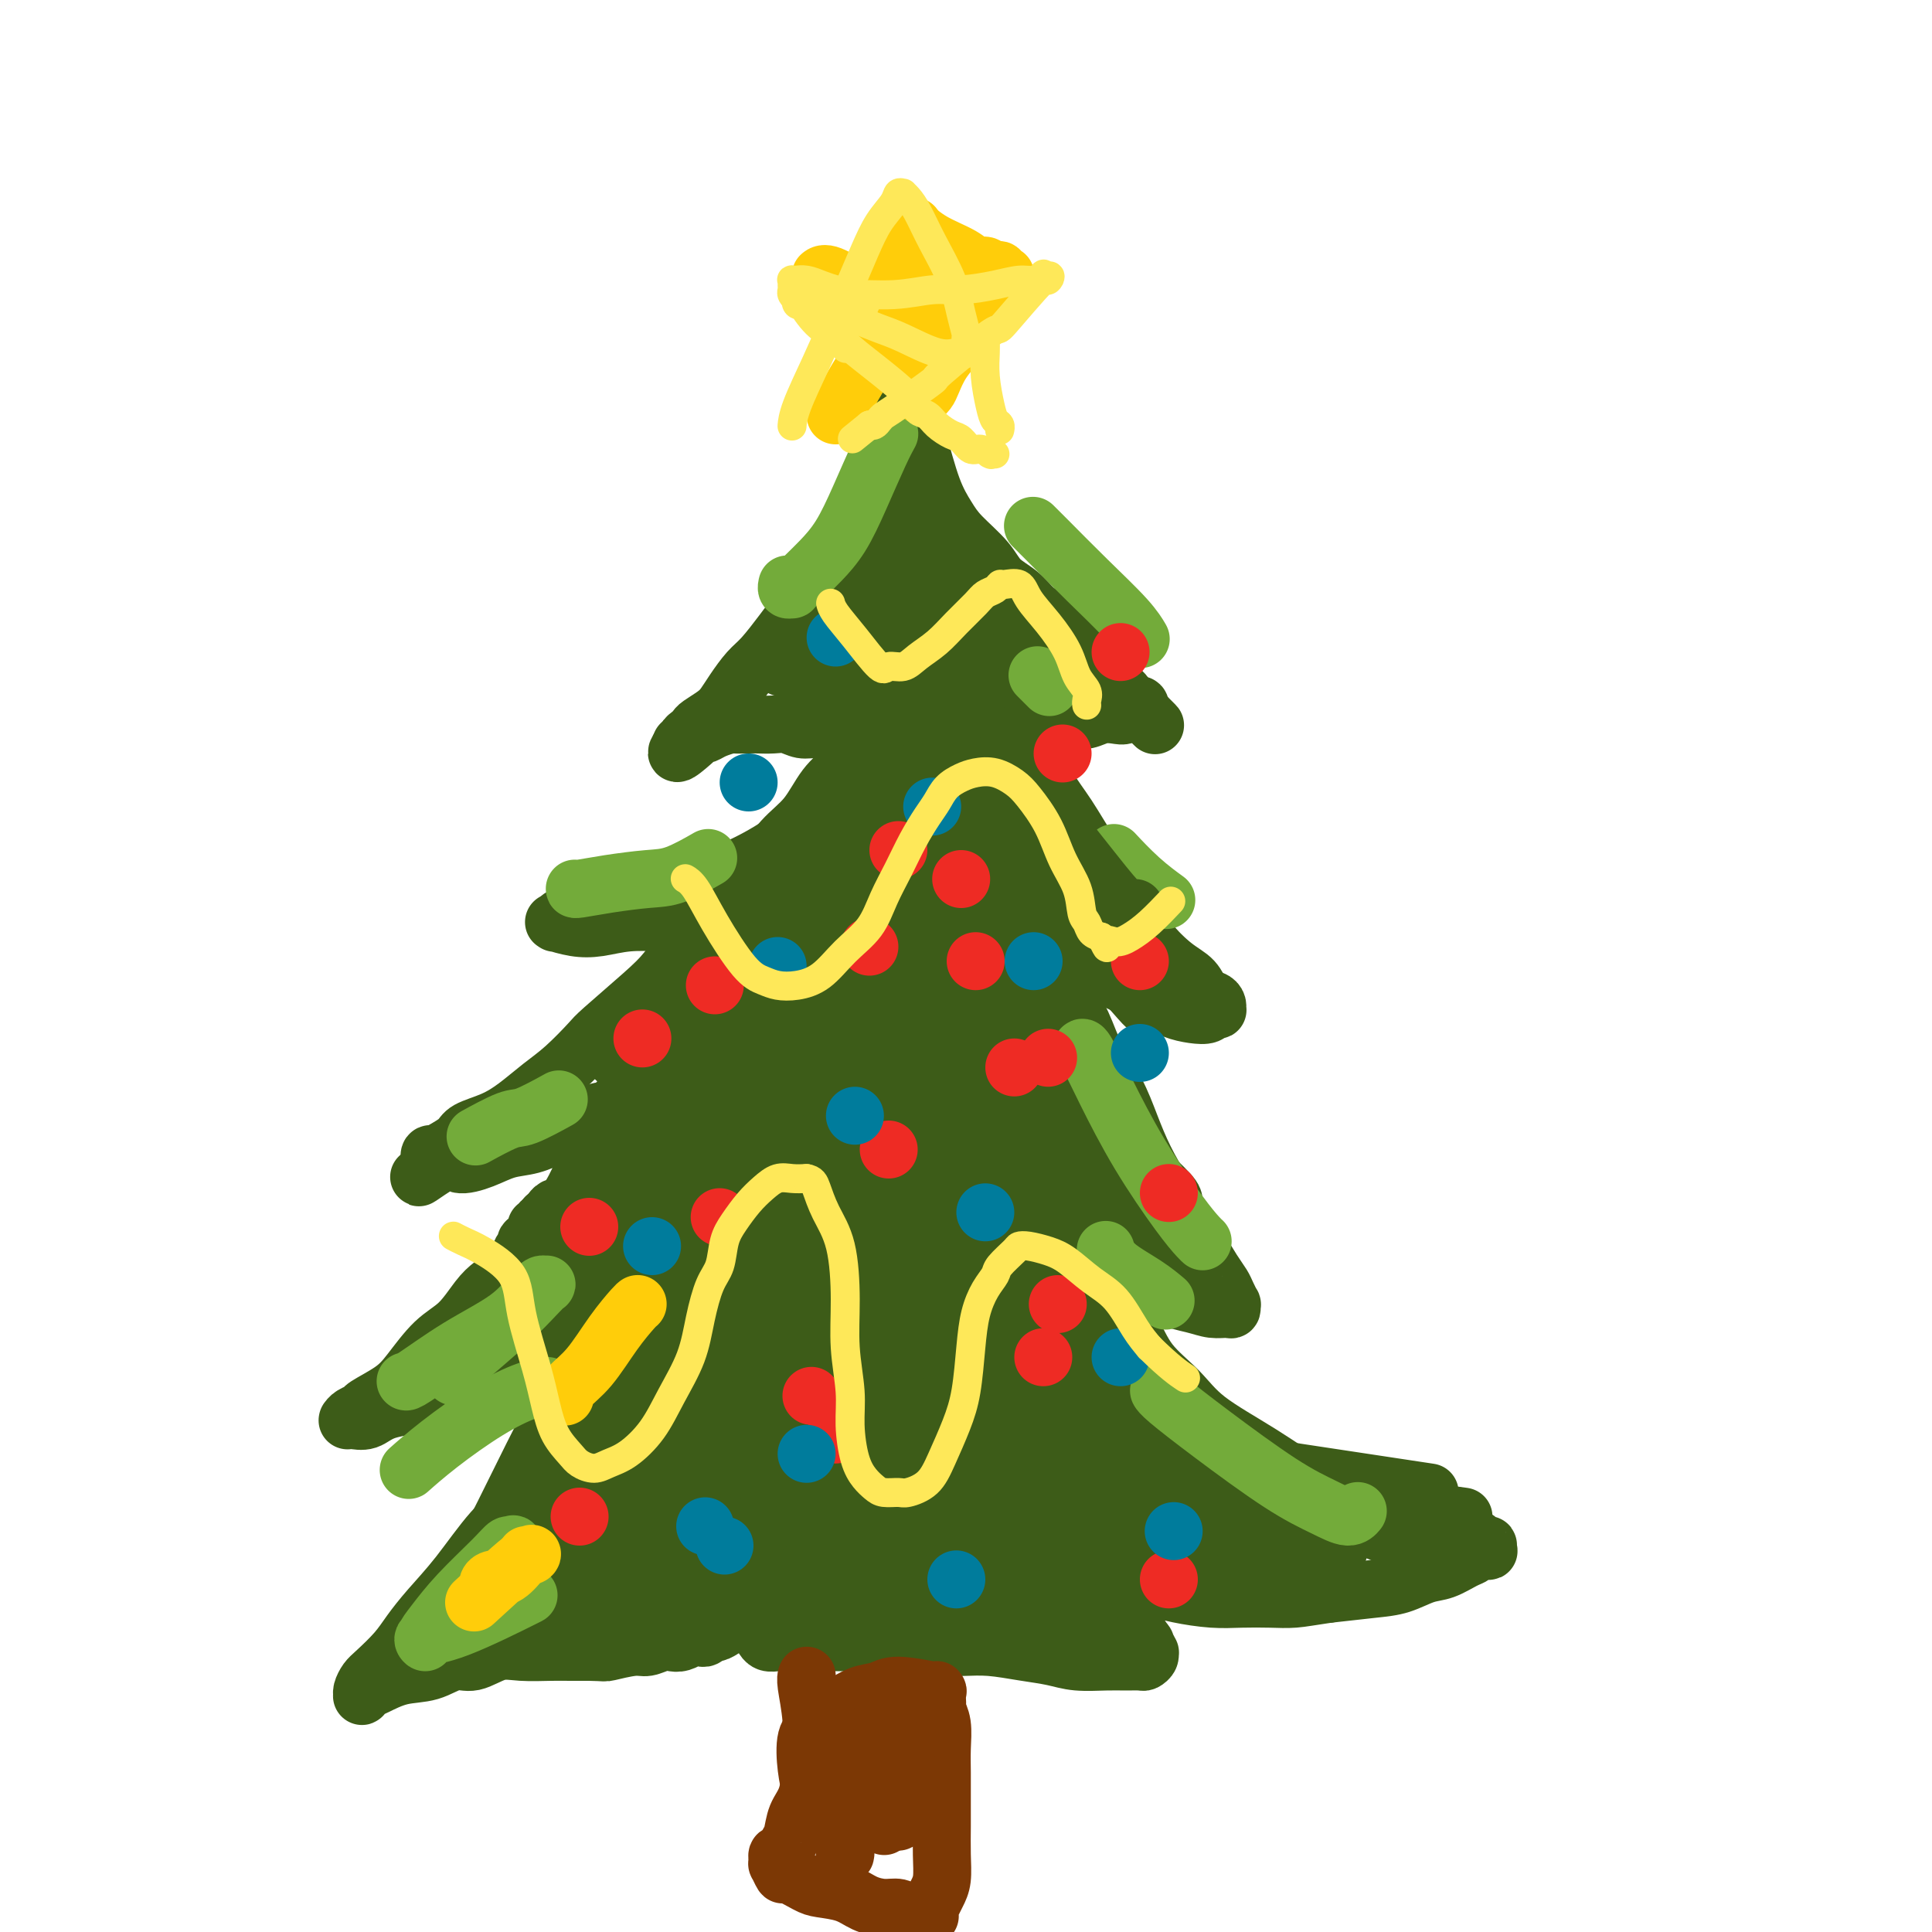 <svg viewBox='0 0 400 400' version='1.1' xmlns='http://www.w3.org/2000/svg' xmlns:xlink='http://www.w3.org/1999/xlink'><g fill='none' stroke='rgb(61,92,24)' stroke-width='12' stroke-linecap='round' stroke-linejoin='round'><path d='M188,84c-0.002,-0.000 -0.003,-0.000 0,0c0.003,0.000 0.011,0.001 0,0c-0.011,-0.001 -0.041,-0.003 0,0c0.041,0.003 0.153,0.012 0,0c-0.153,-0.012 -0.572,-0.046 -1,1c-0.428,1.046 -0.865,3.171 -2,6c-1.135,2.829 -2.967,6.362 -4,9c-1.033,2.638 -1.267,4.379 -2,6c-0.733,1.621 -1.966,3.121 -3,5c-1.034,1.879 -1.869,4.138 -3,6c-1.131,1.862 -2.557,3.326 -4,5c-1.443,1.674 -2.904,3.557 -4,5c-1.096,1.443 -1.827,2.445 -3,4c-1.173,1.555 -2.788,3.662 -4,5c-1.212,1.338 -2.020,1.906 -3,3c-0.980,1.094 -2.132,2.713 -3,4c-0.868,1.287 -1.451,2.243 -2,3c-0.549,0.757 -1.065,1.316 -2,2c-0.935,0.684 -2.288,1.493 -3,2c-0.712,0.507 -0.783,0.710 -1,1c-0.217,0.290 -0.581,0.666 -1,1c-0.419,0.334 -0.893,0.626 -1,1c-0.107,0.374 0.154,0.829 0,1c-0.154,0.171 -0.722,0.056 -1,0c-0.278,-0.056 -0.267,-0.054 0,0c0.267,0.054 0.791,0.158 1,0c0.209,-0.158 0.105,-0.579 0,-1'/><path d='M142,153c-4.392,5.633 0.126,1.716 2,0c1.874,-1.716 1.102,-1.230 1,-1c-0.102,0.230 0.466,0.205 1,0c0.534,-0.205 1.034,-0.591 2,-1c0.966,-0.409 2.397,-0.841 3,-1c0.603,-0.159 0.377,-0.044 1,0c0.623,0.044 2.095,0.016 3,0c0.905,-0.016 1.242,-0.019 2,0c0.758,0.019 1.938,0.060 3,0c1.062,-0.060 2.005,-0.222 3,0c0.995,0.222 2.041,0.829 3,1c0.959,0.171 1.832,-0.095 3,0c1.168,0.095 2.632,0.551 4,1c1.368,0.449 2.641,0.890 4,1c1.359,0.110 2.803,-0.111 4,0c1.197,0.111 2.146,0.556 3,1c0.854,0.444 1.612,0.889 3,1c1.388,0.111 3.407,-0.110 5,0c1.593,0.110 2.759,0.551 4,1c1.241,0.449 2.556,0.905 4,1c1.444,0.095 3.018,-0.171 4,0c0.982,0.171 1.374,0.778 2,1c0.626,0.222 1.488,0.060 2,0c0.512,-0.060 0.673,-0.016 1,0c0.327,0.016 0.819,0.004 1,0c0.181,-0.004 0.052,-0.001 0,0c-0.052,0.001 -0.026,0.001 0,0'/><path d='M188,82c0.000,-0.000 0.000,-0.001 0,0c-0.000,0.001 -0.002,0.003 0,0c0.002,-0.003 0.006,-0.011 0,0c-0.006,0.011 -0.021,0.042 0,0c0.021,-0.042 0.078,-0.157 0,0c-0.078,0.157 -0.291,0.585 0,2c0.291,1.415 1.086,3.816 2,7c0.914,3.184 1.948,7.149 3,10c1.052,2.851 2.123,4.587 3,6c0.877,1.413 1.561,2.504 3,4c1.439,1.496 3.634,3.398 5,5c1.366,1.602 1.903,2.904 3,4c1.097,1.096 2.755,1.984 4,3c1.245,1.016 2.077,2.158 3,3c0.923,0.842 1.938,1.384 3,2c1.062,0.616 2.172,1.307 3,2c0.828,0.693 1.374,1.389 2,2c0.626,0.611 1.333,1.137 2,2c0.667,0.863 1.296,2.062 2,3c0.704,0.938 1.484,1.613 2,2c0.516,0.387 0.768,0.485 1,1c0.232,0.515 0.443,1.449 1,2c0.557,0.551 1.459,0.721 2,1c0.541,0.279 0.719,0.667 1,1c0.281,0.333 0.664,0.611 1,1c0.336,0.389 0.626,0.889 1,1c0.374,0.111 0.832,-0.166 1,0c0.168,0.166 0.045,0.775 0,1c-0.045,0.225 -0.013,0.064 0,0c0.013,-0.064 0.006,-0.032 0,0'/><path d='M236,147c6.179,6.184 1.626,1.643 0,0c-1.626,-1.643 -0.325,-0.389 0,0c0.325,0.389 -0.324,-0.088 -1,0c-0.676,0.088 -1.377,0.742 -2,1c-0.623,0.258 -1.167,0.122 -2,0c-0.833,-0.122 -1.954,-0.229 -3,0c-1.046,0.229 -2.015,0.793 -3,1c-0.985,0.207 -1.985,0.055 -3,0c-1.015,-0.055 -2.045,-0.015 -3,0c-0.955,0.015 -1.833,0.005 -3,0c-1.167,-0.005 -2.621,-0.005 -4,0c-1.379,0.005 -2.682,0.015 -4,0c-1.318,-0.015 -2.652,-0.057 -4,0c-1.348,0.057 -2.712,0.211 -4,0c-1.288,-0.211 -2.501,-0.788 -4,-1c-1.499,-0.212 -3.286,-0.061 -4,0c-0.714,0.061 -0.357,0.030 0,0'/><path d='M189,103c-0.066,0.055 -0.132,0.110 0,0c0.132,-0.110 0.463,-0.387 0,0c-0.463,0.387 -1.720,1.436 -3,3c-1.280,1.564 -2.581,3.642 -6,8c-3.419,4.358 -8.954,10.995 -11,14c-2.046,3.005 -0.602,2.377 -1,3c-0.398,0.623 -2.636,2.499 -4,4c-1.364,1.501 -1.853,2.629 -2,3c-0.147,0.371 0.047,-0.014 0,0c-0.047,0.014 -0.335,0.428 0,0c0.335,-0.428 1.295,-1.698 3,-4c1.705,-2.302 4.156,-5.636 7,-9c2.844,-3.364 6.081,-6.758 8,-9c1.919,-2.242 2.519,-3.331 3,-4c0.481,-0.669 0.843,-0.917 1,-1c0.157,-0.083 0.110,-0.002 0,0c-0.110,0.002 -0.282,-0.076 -1,2c-0.718,2.076 -1.981,6.307 -4,11c-2.019,4.693 -4.793,9.847 -7,14c-2.207,4.153 -3.845,7.303 -5,9c-1.155,1.697 -1.825,1.940 -2,2c-0.175,0.060 0.145,-0.063 0,0c-0.145,0.063 -0.754,0.310 0,-1c0.754,-1.310 2.870,-4.178 5,-8c2.130,-3.822 4.274,-8.597 7,-13c2.726,-4.403 6.034,-8.434 8,-11c1.966,-2.566 2.589,-3.667 3,-4c0.411,-0.333 0.611,0.103 1,0c0.389,-0.103 0.968,-0.744 1,0c0.032,0.744 -0.484,2.872 -1,5'/><path d='M189,117c-0.266,2.796 -1.431,7.285 -3,12c-1.569,4.715 -3.543,9.654 -5,13c-1.457,3.346 -2.396,5.097 -3,6c-0.604,0.903 -0.874,0.956 -1,1c-0.126,0.044 -0.108,0.078 0,0c0.108,-0.078 0.305,-0.269 1,-2c0.695,-1.731 1.889,-5.002 4,-9c2.111,-3.998 5.141,-8.722 7,-12c1.859,-3.278 2.549,-5.108 3,-6c0.451,-0.892 0.665,-0.844 1,-1c0.335,-0.156 0.791,-0.515 1,0c0.209,0.515 0.172,1.903 0,4c-0.172,2.097 -0.477,4.901 -1,8c-0.523,3.099 -1.263,6.492 -2,9c-0.737,2.508 -1.472,4.132 -2,5c-0.528,0.868 -0.848,0.982 -1,1c-0.152,0.018 -0.136,-0.059 0,0c0.136,0.059 0.390,0.254 1,-1c0.610,-1.254 1.575,-3.959 3,-7c1.425,-3.041 3.309,-6.419 5,-9c1.691,-2.581 3.187,-4.363 4,-5c0.813,-0.637 0.942,-0.127 1,0c0.058,0.127 0.044,-0.130 0,0c-0.044,0.130 -0.116,0.647 0,2c0.116,1.353 0.422,3.541 0,6c-0.422,2.459 -1.572,5.190 -2,7c-0.428,1.810 -0.134,2.701 0,3c0.134,0.299 0.108,0.008 0,0c-0.108,-0.008 -0.298,0.267 0,0c0.298,-0.267 1.085,-1.076 2,-2c0.915,-0.924 1.957,-1.962 3,-3'/><path d='M205,137c1.182,-1.464 1.638,-2.624 2,-3c0.362,-0.376 0.629,0.032 1,0c0.371,-0.032 0.845,-0.503 1,0c0.155,0.503 -0.008,1.981 0,3c0.008,1.019 0.188,1.580 0,3c-0.188,1.420 -0.743,3.698 -1,5c-0.257,1.302 -0.217,1.628 0,2c0.217,0.372 0.610,0.791 1,1c0.390,0.209 0.778,0.210 1,0c0.222,-0.210 0.279,-0.630 1,-1c0.721,-0.370 2.106,-0.689 3,-1c0.894,-0.311 1.297,-0.616 2,-1c0.703,-0.384 1.705,-0.849 2,-1c0.295,-0.151 -0.118,0.012 0,0c0.118,-0.012 0.767,-0.200 1,0c0.233,0.200 0.048,0.790 0,1c-0.048,0.210 0.040,0.042 0,0c-0.040,-0.042 -0.207,0.041 0,0c0.207,-0.041 0.788,-0.208 1,0c0.212,0.208 0.054,0.791 0,1c-0.054,0.209 -0.004,0.046 0,0c0.004,-0.046 -0.037,0.026 0,0c0.037,-0.026 0.154,-0.150 0,0c-0.154,0.150 -0.577,0.575 -1,1'/><path d='M219,147c0.139,0.468 -0.015,0.140 0,0c0.015,-0.140 0.197,-0.090 0,0c-0.197,0.090 -0.774,0.221 -1,0c-0.226,-0.221 -0.101,-0.795 0,-1c0.101,-0.205 0.178,-0.040 0,0c-0.178,0.040 -0.610,-0.046 -1,0c-0.390,0.046 -0.737,0.224 -1,0c-0.263,-0.224 -0.441,-0.848 -1,-1c-0.559,-0.152 -1.500,0.170 -2,0c-0.500,-0.170 -0.558,-0.830 -1,-1c-0.442,-0.170 -1.269,0.152 -2,0c-0.731,-0.152 -1.366,-0.777 -2,-1c-0.634,-0.223 -1.265,-0.046 -2,0c-0.735,0.046 -1.573,-0.041 -2,0c-0.427,0.041 -0.443,0.211 -1,0c-0.557,-0.211 -1.656,-0.803 -2,-1c-0.344,-0.197 0.066,-0.000 0,0c-0.066,0.000 -0.608,-0.196 -1,0c-0.392,0.196 -0.634,0.785 -1,1c-0.366,0.215 -0.858,0.058 -1,0c-0.142,-0.058 0.064,-0.015 0,0c-0.064,0.015 -0.399,0.004 -1,0c-0.601,-0.004 -1.470,-0.001 -2,0c-0.530,0.001 -0.723,-0.000 -1,0c-0.277,0.000 -0.638,0.003 -1,0c-0.362,-0.003 -0.726,-0.011 -1,0c-0.274,0.011 -0.458,0.041 -1,0c-0.542,-0.041 -1.440,-0.155 -2,0c-0.560,0.155 -0.780,0.577 -1,1'/><path d='M188,144c-2.065,0.294 -1.228,0.028 -1,0c0.228,-0.028 -0.153,0.183 -1,1c-0.847,0.817 -2.158,2.239 -3,3c-0.842,0.761 -1.214,0.860 -2,2c-0.786,1.140 -1.987,3.320 -3,5c-1.013,1.680 -1.838,2.859 -3,4c-1.162,1.141 -2.662,2.244 -4,4c-1.338,1.756 -2.513,4.163 -4,6c-1.487,1.837 -3.286,3.102 -5,5c-1.714,1.898 -3.343,4.429 -5,6c-1.657,1.571 -3.341,2.181 -5,4c-1.659,1.819 -3.292,4.848 -5,7c-1.708,2.152 -3.491,3.427 -5,5c-1.509,1.573 -2.745,3.442 -4,5c-1.255,1.558 -2.529,2.804 -5,5c-2.471,2.196 -6.137,5.343 -8,7c-1.863,1.657 -1.921,1.823 -3,3c-1.079,1.177 -3.179,3.365 -5,5c-1.821,1.635 -3.365,2.717 -5,4c-1.635,1.283 -3.362,2.767 -5,4c-1.638,1.233 -3.188,2.215 -5,3c-1.812,0.785 -3.887,1.372 -5,2c-1.113,0.628 -1.265,1.296 -2,2c-0.735,0.704 -2.053,1.443 -3,2c-0.947,0.557 -1.521,0.933 -2,1c-0.479,0.067 -0.861,-0.174 -1,0c-0.139,0.174 -0.034,0.765 0,1c0.034,0.235 -0.001,0.115 0,0c0.001,-0.115 0.039,-0.223 0,0c-0.039,0.223 -0.154,0.778 0,1c0.154,0.222 0.577,0.111 1,0'/><path d='M90,241c-6.604,5.406 -1.615,1.422 1,0c2.615,-1.422 2.856,-0.282 4,0c1.144,0.282 3.191,-0.294 5,-1c1.809,-0.706 3.379,-1.540 5,-2c1.621,-0.460 3.291,-0.544 5,-1c1.709,-0.456 3.456,-1.283 5,-2c1.544,-0.717 2.885,-1.324 4,-2c1.115,-0.676 2.005,-1.421 3,-2c0.995,-0.579 2.095,-0.991 3,-1c0.905,-0.009 1.615,0.386 2,0c0.385,-0.386 0.447,-1.555 1,-2c0.553,-0.445 1.599,-0.168 2,0c0.401,0.168 0.156,0.228 0,0c-0.156,-0.228 -0.223,-0.742 0,-1c0.223,-0.258 0.737,-0.259 1,0c0.263,0.259 0.274,0.778 0,1c-0.274,0.222 -0.832,0.145 -1,0c-0.168,-0.145 0.053,-0.360 0,0c-0.053,0.360 -0.380,1.293 -1,2c-0.620,0.707 -1.532,1.187 -2,2c-0.468,0.813 -0.493,1.957 -1,3c-0.507,1.043 -1.497,1.983 -2,3c-0.503,1.017 -0.519,2.111 -1,3c-0.481,0.889 -1.428,1.572 -2,2c-0.572,0.428 -0.769,0.601 -1,1c-0.231,0.399 -0.496,1.025 -1,2c-0.504,0.975 -1.245,2.300 -2,3c-0.755,0.700 -1.522,0.775 -2,1c-0.478,0.225 -0.667,0.599 -1,1c-0.333,0.401 -0.809,0.829 -1,1c-0.191,0.171 -0.095,0.086 0,0'/><path d='M113,252c-3.030,4.025 -1.604,1.589 -1,1c0.604,-0.589 0.387,0.669 0,1c-0.387,0.331 -0.944,-0.264 -1,0c-0.056,0.264 0.389,1.387 0,2c-0.389,0.613 -1.612,0.717 -2,1c-0.388,0.283 0.059,0.747 0,1c-0.059,0.253 -0.623,0.295 -1,1c-0.377,0.705 -0.567,2.072 -1,3c-0.433,0.928 -1.107,1.418 -2,2c-0.893,0.582 -2.003,1.257 -3,2c-0.997,0.743 -1.881,1.552 -3,3c-1.119,1.448 -2.472,3.533 -4,5c-1.528,1.467 -3.231,2.315 -5,4c-1.769,1.685 -3.605,4.205 -5,6c-1.395,1.795 -2.349,2.863 -4,4c-1.651,1.137 -3.997,2.343 -5,3c-1.003,0.657 -0.661,0.765 -1,1c-0.339,0.235 -1.357,0.599 -2,1c-0.643,0.401 -0.909,0.841 -1,1c-0.091,0.159 -0.005,0.036 0,0c0.005,-0.036 -0.070,0.014 0,0c0.070,-0.014 0.285,-0.094 1,0c0.715,0.094 1.930,0.360 3,0c1.070,-0.360 1.996,-1.346 4,-2c2.004,-0.654 5.086,-0.977 8,-2c2.914,-1.023 5.662,-2.746 8,-4c2.338,-1.254 4.267,-2.038 6,-3c1.733,-0.962 3.269,-2.103 5,-3c1.731,-0.897 3.658,-1.549 5,-2c1.342,-0.451 2.098,-0.700 3,-1c0.902,-0.300 1.951,-0.650 3,-1'/><path d='M118,276c7.123,-2.634 2.432,-0.719 1,0c-1.432,0.719 0.396,0.242 1,0c0.604,-0.242 -0.014,-0.251 0,0c0.014,0.251 0.661,0.761 1,2c0.339,1.239 0.371,3.208 0,5c-0.371,1.792 -1.146,3.406 -2,6c-0.854,2.594 -1.787,6.169 -3,9c-1.213,2.831 -2.704,4.917 -4,7c-1.296,2.083 -2.395,4.164 -4,6c-1.605,1.836 -3.716,3.428 -6,6c-2.284,2.572 -4.741,6.125 -7,9c-2.259,2.875 -4.321,5.074 -6,7c-1.679,1.926 -2.976,3.580 -4,5c-1.024,1.420 -1.777,2.604 -3,4c-1.223,1.396 -2.917,3.002 -4,4c-1.083,0.998 -1.555,1.389 -2,2c-0.445,0.611 -0.861,1.444 -1,2c-0.139,0.556 0.001,0.835 0,1c-0.001,0.165 -0.143,0.214 0,0c0.143,-0.214 0.572,-0.692 1,-1c0.428,-0.308 0.854,-0.445 2,-1c1.146,-0.555 3.012,-1.529 5,-2c1.988,-0.471 4.098,-0.438 6,-1c1.902,-0.562 3.597,-1.720 5,-2c1.403,-0.280 2.514,0.317 4,0c1.486,-0.317 3.349,-1.549 5,-2c1.651,-0.451 3.092,-0.121 5,0c1.908,0.121 4.283,0.033 6,0c1.717,-0.033 2.776,-0.009 4,0c1.224,0.009 2.612,0.005 4,0'/><path d='M122,342c3.579,0.065 3.028,0.227 4,0c0.972,-0.227 3.467,-0.845 5,-1c1.533,-0.155 2.103,0.151 3,0c0.897,-0.151 2.120,-0.758 3,-1c0.880,-0.242 1.416,-0.117 2,0c0.584,0.117 1.214,0.228 2,0c0.786,-0.228 1.726,-0.793 2,-1c0.274,-0.207 -0.119,-0.055 0,0c0.119,0.055 0.750,0.015 1,0c0.250,-0.015 0.120,-0.004 0,0c-0.120,0.004 -0.228,0.001 0,0c0.228,-0.001 0.793,-0.000 1,0c0.207,0.000 0.054,-0.000 0,0c-0.054,0.000 -0.011,0.001 0,0c0.011,-0.001 -0.011,-0.004 0,0c0.011,0.004 0.054,0.016 0,0c-0.054,-0.016 -0.207,-0.061 0,0c0.207,0.061 0.773,0.226 1,0c0.227,-0.226 0.113,-0.845 0,-1c-0.113,-0.155 -0.226,0.154 0,0c0.226,-0.154 0.792,-0.772 1,-1c0.208,-0.228 0.060,-0.065 0,0c-0.060,0.065 -0.030,0.033 0,0'/><path d='M208,137c0.002,-0.006 0.005,-0.012 0,0c-0.005,0.012 -0.017,0.042 0,0c0.017,-0.042 0.062,-0.154 0,0c-0.062,0.154 -0.230,0.575 0,2c0.230,1.425 0.857,3.852 2,7c1.143,3.148 2.801,7.015 4,10c1.199,2.985 1.938,5.088 3,7c1.062,1.912 2.446,3.633 4,6c1.554,2.367 3.279,5.379 5,8c1.721,2.621 3.438,4.851 5,7c1.562,2.149 2.971,4.219 4,6c1.029,1.781 1.680,3.275 3,5c1.320,1.725 3.310,3.680 5,5c1.690,1.320 3.079,2.003 4,3c0.921,0.997 1.372,2.306 2,3c0.628,0.694 1.433,0.774 2,1c0.567,0.226 0.896,0.600 1,1c0.104,0.400 -0.019,0.826 0,1c0.019,0.174 0.179,0.097 0,0c-0.179,-0.097 -0.697,-0.214 -1,0c-0.303,0.214 -0.390,0.759 -1,1c-0.610,0.241 -1.742,0.177 -3,0c-1.258,-0.177 -2.643,-0.467 -4,-1c-1.357,-0.533 -2.685,-1.310 -4,-2c-1.315,-0.690 -2.618,-1.295 -4,-2c-1.382,-0.705 -2.843,-1.512 -4,-2c-1.157,-0.488 -2.011,-0.657 -3,-1c-0.989,-0.343 -2.112,-0.862 -3,-1c-0.888,-0.138 -1.539,0.103 -2,0c-0.461,-0.103 -0.730,-0.552 -1,-1'/><path d='M222,200c-3.415,-1.396 -1.451,-0.387 -1,0c0.451,0.387 -0.610,0.153 -1,0c-0.390,-0.153 -0.109,-0.224 0,0c0.109,0.224 0.048,0.742 0,1c-0.048,0.258 -0.081,0.254 0,1c0.081,0.746 0.276,2.241 1,4c0.724,1.759 1.978,3.780 3,6c1.022,2.220 1.813,4.637 3,7c1.187,2.363 2.772,4.673 4,7c1.228,2.327 2.099,4.673 3,7c0.901,2.327 1.830,4.636 3,7c1.170,2.364 2.579,4.783 4,7c1.421,2.217 2.853,4.232 4,6c1.147,1.768 2.010,3.291 3,5c0.990,1.709 2.108,3.606 3,5c0.892,1.394 1.560,2.286 2,3c0.440,0.714 0.652,1.249 1,2c0.348,0.751 0.831,1.719 1,2c0.169,0.281 0.025,-0.124 0,0c-0.025,0.124 0.069,0.775 0,1c-0.069,0.225 -0.302,0.022 -1,0c-0.698,-0.022 -1.860,0.137 -3,0c-1.140,-0.137 -2.257,-0.569 -4,-1c-1.743,-0.431 -4.114,-0.861 -6,-2c-1.886,-1.139 -3.289,-2.987 -5,-4c-1.711,-1.013 -3.729,-1.189 -5,-2c-1.271,-0.811 -1.794,-2.256 -3,-3c-1.206,-0.744 -3.097,-0.787 -4,-1c-0.903,-0.213 -0.820,-0.596 -1,-1c-0.180,-0.404 -0.623,-0.830 -1,-1c-0.377,-0.170 -0.689,-0.085 -1,0'/><path d='M221,256c-3.019,-1.845 -0.566,-0.459 0,0c0.566,0.459 -0.756,-0.011 -1,0c-0.244,0.011 0.588,0.503 1,1c0.412,0.497 0.404,0.998 1,2c0.596,1.002 1.797,2.503 3,4c1.203,1.497 2.410,2.989 4,5c1.590,2.011 3.565,4.541 5,7c1.435,2.459 2.330,4.846 4,7c1.670,2.154 4.114,4.075 6,6c1.886,1.925 3.214,3.854 6,6c2.786,2.146 7.029,4.509 11,7c3.971,2.491 7.671,5.109 11,7c3.329,1.891 6.289,3.056 9,4c2.711,0.944 5.174,1.668 7,2c1.826,0.332 3.015,0.271 6,1c2.985,0.729 7.767,2.247 10,3c2.233,0.753 1.918,0.741 2,1c0.082,0.259 0.560,0.787 1,1c0.440,0.213 0.843,0.109 1,0c0.157,-0.109 0.068,-0.222 0,0c-0.068,0.222 -0.113,0.779 0,1c0.113,0.221 0.386,0.105 0,0c-0.386,-0.105 -1.431,-0.198 -2,0c-0.569,0.198 -0.661,0.687 -1,1c-0.339,0.313 -0.926,0.451 -2,1c-1.074,0.549 -2.636,1.509 -4,2c-1.364,0.491 -2.531,0.513 -4,1c-1.469,0.487 -3.242,1.439 -5,2c-1.758,0.561 -3.502,0.732 -6,1c-2.498,0.268 -5.749,0.634 -9,1'/><path d='M275,330c-3.681,0.535 -5.383,0.873 -7,1c-1.617,0.127 -3.149,0.044 -5,0c-1.851,-0.044 -4.021,-0.049 -6,0c-1.979,0.049 -3.765,0.153 -6,0c-2.235,-0.153 -4.917,-0.563 -7,-1c-2.083,-0.437 -3.567,-0.902 -5,-1c-1.433,-0.098 -2.815,0.170 -4,0c-1.185,-0.170 -2.174,-0.779 -3,-1c-0.826,-0.221 -1.489,-0.056 -2,0c-0.511,0.056 -0.870,0.002 -1,0c-0.130,-0.002 -0.029,0.047 0,0c0.029,-0.047 -0.012,-0.191 0,0c0.012,0.191 0.078,0.718 0,1c-0.078,0.282 -0.299,0.318 0,1c0.299,0.682 1.117,2.008 2,3c0.883,0.992 1.830,1.648 3,3c1.170,1.352 2.563,3.398 3,4c0.437,0.602 -0.082,-0.241 0,0c0.082,0.241 0.767,1.567 1,2c0.233,0.433 0.015,-0.028 0,0c-0.015,0.028 0.172,0.543 0,1c-0.172,0.457 -0.702,0.855 -1,1c-0.298,0.145 -0.364,0.036 -1,0c-0.636,-0.036 -1.844,0.002 -3,0c-1.156,-0.002 -2.261,-0.043 -4,0c-1.739,0.043 -4.111,0.169 -6,0c-1.889,-0.169 -3.293,-0.634 -5,-1c-1.707,-0.366 -3.715,-0.634 -6,-1c-2.285,-0.366 -4.846,-0.829 -7,-1c-2.154,-0.171 -3.901,-0.049 -6,0c-2.099,0.049 -4.549,0.024 -7,0'/><path d='M192,341c-7.626,-0.691 -6.192,-0.917 -7,-1c-0.808,-0.083 -3.858,-0.022 -6,0c-2.142,0.022 -3.375,0.006 -5,0c-1.625,-0.006 -3.643,-0.001 -5,0c-1.357,0.001 -2.052,-0.004 -3,0c-0.948,0.004 -2.149,0.015 -3,0c-0.851,-0.015 -1.352,-0.056 -2,0c-0.648,0.056 -1.444,0.207 -2,0c-0.556,-0.207 -0.873,-0.774 -1,-1c-0.127,-0.226 -0.063,-0.113 0,0'/><path d='M177,195c-0.012,0.015 -0.023,0.031 0,0c0.023,-0.031 0.081,-0.108 0,0c-0.081,0.108 -0.302,0.400 0,0c0.302,-0.400 1.128,-1.494 0,0c-1.128,1.494 -4.210,5.574 -8,12c-3.790,6.426 -8.289,15.196 -13,25c-4.711,9.804 -9.633,20.642 -14,30c-4.367,9.358 -8.180,17.236 -11,23c-2.820,5.764 -4.647,9.415 -6,12c-1.353,2.585 -2.231,4.105 -2,3c0.231,-1.105 1.573,-4.833 3,-10c1.427,-5.167 2.939,-11.772 6,-21c3.061,-9.228 7.670,-21.080 12,-32c4.330,-10.920 8.380,-20.907 13,-30c4.620,-9.093 9.810,-17.290 14,-24c4.190,-6.710 7.382,-11.933 9,-15c1.618,-3.067 1.664,-3.979 2,-4c0.336,-0.021 0.964,0.849 0,3c-0.964,2.151 -3.519,5.584 -7,11c-3.481,5.416 -7.888,12.817 -13,21c-5.112,8.183 -10.930,17.149 -16,25c-5.070,7.851 -9.392,14.588 -13,19c-3.608,4.412 -6.502,6.500 -8,8c-1.498,1.500 -1.600,2.413 -1,1c0.600,-1.413 1.903,-5.152 4,-10c2.097,-4.848 4.988,-10.805 9,-18c4.012,-7.195 9.146,-15.627 14,-23c4.854,-7.373 9.427,-13.686 14,-20'/><path d='M165,181c6.491,-9.157 8.719,-10.548 10,-12c1.281,-1.452 1.615,-2.964 2,-4c0.385,-1.036 0.821,-1.595 0,0c-0.821,1.595 -2.897,5.343 -6,10c-3.103,4.657 -7.232,10.221 -12,17c-4.768,6.779 -10.176,14.772 -15,22c-4.824,7.228 -9.065,13.690 -12,18c-2.935,4.310 -4.564,6.469 -6,8c-1.436,1.531 -2.680,2.433 -2,1c0.680,-1.433 3.284,-5.202 6,-10c2.716,-4.798 5.544,-10.626 10,-18c4.456,-7.374 10.539,-16.295 16,-24c5.461,-7.705 10.299,-14.195 15,-20c4.701,-5.805 9.265,-10.926 12,-14c2.735,-3.074 3.640,-4.102 4,-4c0.360,0.102 0.173,1.335 -1,4c-1.173,2.665 -3.332,6.761 -7,13c-3.668,6.239 -8.844,14.620 -14,23c-5.156,8.380 -10.291,16.760 -15,25c-4.709,8.240 -8.990,16.341 -12,22c-3.010,5.659 -4.748,8.876 -6,11c-1.252,2.124 -2.019,3.155 -1,2c1.019,-1.155 3.824,-4.494 7,-9c3.176,-4.506 6.723,-10.177 12,-18c5.277,-7.823 12.284,-17.797 18,-27c5.716,-9.203 10.139,-17.635 15,-25c4.861,-7.365 10.159,-13.661 14,-18c3.841,-4.339 6.225,-6.720 8,-8c1.775,-1.280 2.939,-1.460 3,1c0.061,2.460 -0.983,7.560 -2,14c-1.017,6.440 -2.009,14.220 -3,22'/><path d='M203,183c-1.869,10.273 -4.043,17.954 -6,25c-1.957,7.046 -3.698,13.455 -5,18c-1.302,4.545 -2.167,7.225 -2,7c0.167,-0.225 1.365,-3.354 2,-8c0.635,-4.646 0.707,-10.811 1,-18c0.293,-7.189 0.808,-15.404 1,-22c0.192,-6.596 0.061,-11.572 0,-15c-0.061,-3.428 -0.052,-5.308 0,-6c0.052,-0.692 0.146,-0.198 0,0c-0.146,0.198 -0.532,0.098 0,2c0.532,1.902 1.984,5.804 3,11c1.016,5.196 1.597,11.684 3,17c1.403,5.316 3.628,9.460 5,12c1.372,2.540 1.892,3.478 2,4c0.108,0.522 -0.195,0.629 0,0c0.195,-0.629 0.886,-1.993 1,-3c0.114,-1.007 -0.351,-1.656 -1,-5c-0.649,-3.344 -1.481,-9.382 -3,-15c-1.519,-5.618 -3.725,-10.814 -5,-14c-1.275,-3.186 -1.618,-4.361 -2,-5c-0.382,-0.639 -0.802,-0.743 -1,-1c-0.198,-0.257 -0.173,-0.669 0,0c0.173,0.669 0.494,2.419 2,5c1.506,2.581 4.196,5.994 7,10c2.804,4.006 5.720,8.604 8,11c2.280,2.396 3.923,2.590 5,3c1.077,0.410 1.588,1.038 2,1c0.412,-0.038 0.726,-0.741 1,-1c0.274,-0.259 0.507,-0.074 0,-2c-0.507,-1.926 -1.753,-5.963 -3,-10'/><path d='M218,184c-1.143,-3.773 -2.501,-7.204 -4,-10c-1.499,-2.796 -3.141,-4.957 -4,-6c-0.859,-1.043 -0.937,-0.966 -1,-1c-0.063,-0.034 -0.113,-0.177 0,0c0.113,0.177 0.388,0.673 1,2c0.612,1.327 1.562,3.483 3,6c1.438,2.517 3.366,5.393 5,8c1.634,2.607 2.975,4.945 4,6c1.025,1.055 1.734,0.826 2,1c0.266,0.174 0.089,0.752 0,1c-0.089,0.248 -0.092,0.167 0,0c0.092,-0.167 0.278,-0.422 0,-1c-0.278,-0.578 -1.019,-1.481 -2,-3c-0.981,-1.519 -2.203,-3.654 -3,-5c-0.797,-1.346 -1.171,-1.905 -2,-2c-0.829,-0.095 -2.113,0.273 -3,2c-0.887,1.727 -1.376,4.815 -2,9c-0.624,4.185 -1.382,9.469 -2,14c-0.618,4.531 -1.095,8.310 -1,11c0.095,2.690 0.762,4.293 1,5c0.238,0.707 0.045,0.519 0,1c-0.045,0.481 0.057,1.630 0,2c-0.057,0.370 -0.274,-0.040 -1,-1c-0.726,-0.960 -1.963,-2.470 -3,-4c-1.037,-1.530 -1.876,-3.078 -3,-5c-1.124,-1.922 -2.533,-4.217 -3,-5c-0.467,-0.783 0.009,-0.055 0,0c-0.009,0.055 -0.502,-0.562 0,0c0.502,0.562 2.001,2.303 4,5c1.999,2.697 4.500,6.348 7,10'/><path d='M211,224c3.692,4.767 7.422,9.183 10,12c2.578,2.817 4.003,4.034 5,5c0.997,0.966 1.566,1.680 2,2c0.434,0.320 0.733,0.244 1,0c0.267,-0.244 0.502,-0.658 0,-3c-0.502,-2.342 -1.741,-6.614 -3,-11c-1.259,-4.386 -2.538,-8.888 -4,-12c-1.462,-3.112 -3.108,-4.835 -4,-6c-0.892,-1.165 -1.032,-1.772 -1,-2c0.032,-0.228 0.234,-0.078 0,0c-0.234,0.078 -0.904,0.084 0,2c0.904,1.916 3.381,5.744 6,10c2.619,4.256 5.381,8.941 8,13c2.619,4.059 5.095,7.491 7,10c1.905,2.509 3.240,4.096 4,5c0.760,0.904 0.945,1.125 1,1c0.055,-0.125 -0.019,-0.596 0,-1c0.019,-0.404 0.131,-0.743 -1,-2c-1.131,-1.257 -3.507,-3.434 -7,-7c-3.493,-3.566 -8.105,-8.521 -12,-12c-3.895,-3.479 -7.072,-5.481 -9,-7c-1.928,-1.519 -2.606,-2.556 -3,-3c-0.394,-0.444 -0.502,-0.297 -1,0c-0.498,0.297 -1.384,0.743 -1,3c0.384,2.257 2.040,6.325 4,11c1.960,4.675 4.225,9.958 7,15c2.775,5.042 6.058,9.843 8,13c1.942,3.157 2.541,4.671 3,6c0.459,1.329 0.777,2.473 1,3c0.223,0.527 0.349,0.436 0,0c-0.349,-0.436 -1.175,-1.218 -2,-2'/><path d='M230,267c-1.540,-1.458 -4.391,-4.104 -8,-7c-3.609,-2.896 -7.976,-6.041 -11,-8c-3.024,-1.959 -4.705,-2.731 -6,-3c-1.295,-0.269 -2.204,-0.037 -3,0c-0.796,0.037 -1.477,-0.123 -2,1c-0.523,1.123 -0.886,3.529 0,7c0.886,3.471 3.022,8.005 6,13c2.978,4.995 6.797,10.449 11,15c4.203,4.551 8.791,8.200 12,11c3.209,2.800 5.040,4.753 7,6c1.960,1.247 4.051,1.789 5,2c0.949,0.211 0.757,0.090 1,0c0.243,-0.090 0.922,-0.151 1,-1c0.078,-0.849 -0.444,-2.486 -2,-5c-1.556,-2.514 -4.147,-5.903 -7,-9c-2.853,-3.097 -5.970,-5.901 -9,-8c-3.030,-2.099 -5.974,-3.492 -7,-4c-1.026,-0.508 -0.133,-0.133 0,0c0.133,0.133 -0.493,0.022 -1,0c-0.507,-0.022 -0.896,0.046 0,1c0.896,0.954 3.078,2.795 6,6c2.922,3.205 6.585,7.773 11,12c4.415,4.227 9.582,8.113 14,11c4.418,2.887 8.088,4.776 11,6c2.912,1.224 5.068,1.785 6,2c0.932,0.215 0.641,0.086 1,0c0.359,-0.086 1.367,-0.128 1,-1c-0.367,-0.872 -2.109,-2.574 -5,-5c-2.891,-2.426 -6.932,-5.576 -11,-9c-4.068,-3.424 -8.162,-7.121 -11,-9c-2.838,-1.879 -4.419,-1.939 -6,-2'/><path d='M234,289c-4.318,-3.052 -1.112,-0.681 0,0c1.112,0.681 0.131,-0.329 0,0c-0.131,0.329 0.590,1.997 3,4c2.410,2.003 6.511,4.341 11,7c4.489,2.659 9.367,5.638 13,8c3.633,2.362 6.022,4.106 8,5c1.978,0.894 3.544,0.938 4,1c0.456,0.062 -0.197,0.141 0,0c0.197,-0.141 1.245,-0.504 1,-1c-0.245,-0.496 -1.781,-1.125 -4,-2c-2.219,-0.875 -5.119,-1.994 -9,-3c-3.881,-1.006 -8.741,-1.897 -12,-2c-3.259,-0.103 -4.916,0.582 -6,1c-1.084,0.418 -1.595,0.570 -2,1c-0.405,0.430 -0.706,1.139 -1,2c-0.294,0.861 -0.583,1.873 2,4c2.583,2.127 8.036,5.369 11,7c2.964,1.631 3.438,1.649 5,2c1.562,0.351 4.211,1.033 6,1c1.789,-0.033 2.718,-0.781 3,-1c0.282,-0.219 -0.083,0.090 0,0c0.083,-0.090 0.614,-0.579 -1,-1c-1.614,-0.421 -5.375,-0.776 -10,-1c-4.625,-0.224 -10.116,-0.319 -16,0c-5.884,0.319 -12.161,1.052 -18,2c-5.839,0.948 -11.240,2.110 -17,3c-5.760,0.890 -11.881,1.506 -17,2c-5.119,0.494 -9.238,0.864 -12,1c-2.762,0.136 -4.167,0.037 -5,0c-0.833,-0.037 -1.095,-0.010 -1,0c0.095,0.010 0.548,0.005 1,0'/><path d='M171,329c-10.199,0.938 -1.196,-0.718 5,-2c6.196,-1.282 9.587,-2.190 15,-3c5.413,-0.810 12.849,-1.523 19,-2c6.151,-0.477 11.018,-0.717 15,-1c3.982,-0.283 7.079,-0.610 9,-1c1.921,-0.390 2.665,-0.842 3,-1c0.335,-0.158 0.260,-0.023 0,0c-0.260,0.023 -0.706,-0.065 -3,0c-2.294,0.065 -6.436,0.284 -12,1c-5.564,0.716 -12.550,1.931 -19,4c-6.450,2.069 -12.365,4.993 -17,7c-4.635,2.007 -7.990,3.099 -10,4c-2.010,0.901 -2.675,1.612 -5,2c-2.325,0.388 -6.308,0.454 1,1c7.308,0.546 25.909,1.573 34,2c8.091,0.427 5.671,0.252 7,0c1.329,-0.252 6.406,-0.583 9,-1c2.594,-0.417 2.704,-0.919 3,-1c0.296,-0.081 0.778,0.260 1,0c0.222,-0.260 0.185,-1.120 -1,-2c-1.185,-0.880 -3.518,-1.779 -7,-3c-3.482,-1.221 -8.114,-2.765 -13,-4c-4.886,-1.235 -10.025,-2.160 -14,-2c-3.975,0.160 -6.787,1.407 -9,2c-2.213,0.593 -3.828,0.532 -5,1c-1.172,0.468 -1.902,1.466 -2,2c-0.098,0.534 0.435,0.605 1,1c0.565,0.395 1.161,1.113 3,2c1.839,0.887 4.919,1.944 8,3'/><path d='M187,338c3.671,0.871 6.850,0.049 10,-1c3.150,-1.049 6.271,-2.324 8,-4c1.729,-1.676 2.066,-3.755 3,-6c0.934,-2.245 2.464,-4.658 2,-8c-0.464,-3.342 -2.921,-7.612 -6,-11c-3.079,-3.388 -6.778,-5.893 -11,-8c-4.222,-2.107 -8.965,-3.818 -14,-4c-5.035,-0.182 -10.360,1.163 -16,3c-5.640,1.837 -11.595,4.165 -17,7c-5.405,2.835 -10.261,6.175 -15,9c-4.739,2.825 -9.360,5.135 -12,7c-2.640,1.865 -3.298,3.287 -4,4c-0.702,0.713 -1.449,0.718 -1,0c0.449,-0.718 2.093,-2.160 5,-6c2.907,-3.840 7.077,-10.080 11,-16c3.923,-5.920 7.601,-11.521 15,-23c7.399,-11.479 18.521,-28.836 24,-37c5.479,-8.164 5.317,-7.135 8,-11c2.683,-3.865 8.213,-12.625 11,-17c2.787,-4.375 2.832,-4.365 3,-5c0.168,-0.635 0.461,-1.914 -1,-1c-1.461,0.914 -4.674,4.020 -9,8c-4.326,3.980 -9.764,8.833 -16,16c-6.236,7.167 -13.268,16.646 -20,26c-6.732,9.354 -13.162,18.582 -19,27c-5.838,8.418 -11.084,16.026 -15,21c-3.916,4.974 -6.502,7.313 -8,9c-1.498,1.687 -1.907,2.720 -1,1c0.907,-1.720 3.129,-6.194 6,-12c2.871,-5.806 6.392,-12.945 11,-21c4.608,-8.055 10.304,-17.028 16,-26'/><path d='M135,259c7.785,-13.350 11.246,-17.726 15,-23c3.754,-5.274 7.800,-11.446 10,-15c2.200,-3.554 2.553,-4.491 3,-5c0.447,-0.509 0.988,-0.589 0,1c-0.988,1.589 -3.505,4.849 -7,9c-3.495,4.151 -7.968,9.193 -13,15c-5.032,5.807 -10.621,12.379 -15,18c-4.379,5.621 -7.546,10.290 -10,13c-2.454,2.710 -4.195,3.462 -5,4c-0.805,0.538 -0.674,0.864 0,0c0.674,-0.864 1.891,-2.917 4,-6c2.109,-3.083 5.111,-7.194 9,-13c3.889,-5.806 8.664,-13.305 12,-18c3.336,-4.695 5.234,-6.585 7,-9c1.766,-2.415 3.401,-5.356 1,-3c-2.401,2.356 -8.839,10.009 -12,14c-3.161,3.991 -3.047,4.320 -6,8c-2.953,3.680 -8.973,10.710 -13,15c-4.027,4.290 -6.059,5.841 -7,7c-0.941,1.159 -0.790,1.925 -1,2c-0.210,0.075 -0.782,-0.540 0,-2c0.782,-1.460 2.917,-3.765 6,-8c3.083,-4.235 7.113,-10.401 11,-16c3.887,-5.599 7.629,-10.630 10,-14c2.371,-3.370 3.370,-5.077 4,-6c0.630,-0.923 0.893,-1.062 1,-1c0.107,0.062 0.060,0.326 -1,2c-1.060,1.674 -3.131,4.758 -6,9c-2.869,4.242 -6.534,9.640 -10,15c-3.466,5.360 -6.733,10.680 -10,16'/><path d='M112,268c-5.119,7.677 -4.916,6.371 -5,6c-0.084,-0.371 -0.457,0.194 0,0c0.457,-0.194 1.742,-1.147 4,-4c2.258,-2.853 5.489,-7.606 10,-14c4.511,-6.394 10.300,-14.429 16,-22c5.700,-7.571 11.309,-14.677 17,-22c5.691,-7.323 11.462,-14.861 17,-21c5.538,-6.139 10.842,-10.879 14,-14c3.158,-3.121 4.170,-4.624 5,-5c0.830,-0.376 1.480,0.376 1,3c-0.480,2.624 -2.088,7.119 -5,14c-2.912,6.881 -7.126,16.147 -12,26c-4.874,9.853 -10.408,20.295 -17,32c-6.592,11.705 -14.240,24.675 -18,31c-3.760,6.325 -3.630,6.004 -8,13c-4.370,6.996 -13.240,21.307 -16,26c-2.760,4.693 0.589,-0.234 2,-3c1.411,-2.766 0.885,-3.371 3,-8c2.115,-4.629 6.873,-13.280 12,-23c5.127,-9.720 10.624,-20.508 16,-31c5.376,-10.492 10.631,-20.689 16,-30c5.369,-9.311 10.851,-17.738 15,-24c4.149,-6.262 6.963,-10.360 9,-13c2.037,-2.640 3.296,-3.821 3,-3c-0.296,0.821 -2.146,3.645 -4,9c-1.854,5.355 -3.711,13.242 -7,23c-3.289,9.758 -8.008,21.388 -13,33c-4.992,11.612 -10.256,23.205 -15,34c-4.744,10.795 -8.970,20.791 -12,28c-3.030,7.209 -4.866,11.631 -6,14c-1.134,2.369 -1.567,2.684 -2,3'/><path d='M132,326c-8.071,20.553 1.253,-0.064 6,-12c4.747,-11.936 4.918,-15.193 8,-23c3.082,-7.807 9.077,-20.166 14,-31c4.923,-10.834 8.775,-20.144 13,-29c4.225,-8.856 8.822,-17.258 12,-23c3.178,-5.742 4.935,-8.826 6,-11c1.065,-2.174 1.437,-3.440 1,-1c-0.437,2.440 -1.682,8.584 -4,16c-2.318,7.416 -5.708,16.102 -10,27c-4.292,10.898 -9.487,24.009 -14,36c-4.513,11.991 -8.343,22.864 -12,32c-3.657,9.136 -7.139,16.537 -9,21c-1.861,4.463 -2.099,5.990 -2,6c0.099,0.010 0.536,-1.497 2,-6c1.464,-4.503 3.953,-12.001 7,-20c3.047,-7.999 6.650,-16.499 13,-31c6.350,-14.501 15.447,-35.003 20,-45c4.553,-9.997 4.562,-9.488 6,-12c1.438,-2.512 4.305,-8.047 6,-11c1.695,-2.953 2.217,-3.326 2,-1c-0.217,2.326 -1.173,7.352 -3,14c-1.827,6.648 -4.523,14.917 -8,25c-3.477,10.083 -7.734,21.979 -12,33c-4.266,11.021 -8.541,21.166 -12,29c-3.459,7.834 -6.100,13.357 -8,17c-1.900,3.643 -3.057,5.407 -3,4c0.057,-1.407 1.327,-5.985 3,-12c1.673,-6.015 3.747,-13.468 7,-23c3.253,-9.532 7.683,-21.143 12,-32c4.317,-10.857 8.519,-20.959 12,-29c3.481,-8.041 6.240,-14.020 9,-20'/><path d='M194,214c6.026,-14.226 4.591,-9.290 4,-7c-0.591,2.290 -0.337,1.935 -1,5c-0.663,3.065 -2.243,9.550 -5,18c-2.757,8.450 -6.690,18.867 -10,29c-3.310,10.133 -5.998,19.984 -9,29c-3.002,9.016 -6.318,17.197 -8,22c-1.682,4.803 -1.729,6.228 -2,7c-0.271,0.772 -0.764,0.890 0,-1c0.764,-1.890 2.786,-5.788 5,-12c2.214,-6.212 4.620,-14.738 8,-25c3.380,-10.262 7.733,-22.260 12,-33c4.267,-10.740 8.446,-20.224 12,-28c3.554,-7.776 6.482,-13.846 8,-17c1.518,-3.154 1.626,-3.391 2,-4c0.374,-0.609 1.015,-1.589 -3,11c-4.015,12.589 -12.687,38.745 -18,55c-5.313,16.255 -7.269,22.607 -10,31c-2.731,8.393 -6.237,18.828 -8,25c-1.763,6.172 -1.782,8.082 -2,10c-0.218,1.918 -0.633,3.843 0,2c0.633,-1.843 2.316,-7.455 4,-14c1.684,-6.545 3.369,-14.023 6,-23c2.631,-8.977 6.208,-19.455 9,-29c2.792,-9.545 4.799,-18.158 7,-25c2.201,-6.842 4.597,-11.912 6,-15c1.403,-3.088 1.812,-4.195 2,-4c0.188,0.195 0.153,1.691 0,5c-0.153,3.309 -0.426,8.429 -1,16c-0.574,7.571 -1.450,17.592 -3,27c-1.550,9.408 -3.775,18.204 -6,27'/><path d='M193,296c-2.354,16.029 -3.240,18.600 -4,22c-0.760,3.400 -1.395,7.629 -2,10c-0.605,2.371 -1.180,2.883 -1,1c0.180,-1.883 1.115,-6.160 2,-12c0.885,-5.840 1.720,-13.243 3,-22c1.280,-8.757 3.005,-18.867 5,-28c1.995,-9.133 4.259,-17.289 6,-24c1.741,-6.711 2.959,-11.977 4,-15c1.041,-3.023 1.907,-3.804 2,-3c0.093,0.804 -0.585,3.192 -1,7c-0.415,3.808 -0.566,9.035 -1,16c-0.434,6.965 -1.152,15.668 -2,24c-0.848,8.332 -1.827,16.294 -2,22c-0.173,5.706 0.461,9.158 0,13c-0.461,3.842 -2.018,8.075 0,3c2.018,-5.075 7.612,-19.457 10,-27c2.388,-7.543 1.569,-8.247 2,-13c0.431,-4.753 2.113,-13.556 3,-21c0.887,-7.444 0.981,-13.528 1,-17c0.019,-3.472 -0.037,-4.332 0,-5c0.037,-0.668 0.167,-1.142 0,0c-0.167,1.142 -0.629,3.902 -1,8c-0.371,4.098 -0.650,9.533 -1,17c-0.350,7.467 -0.772,16.966 -1,25c-0.228,8.034 -0.263,14.604 0,20c0.263,5.396 0.825,9.620 1,12c0.175,2.380 -0.035,2.916 0,3c0.035,0.084 0.317,-0.285 0,-2c-0.317,-1.715 -1.233,-4.776 -2,-10c-0.767,-5.224 -1.383,-12.612 -2,-20'/><path d='M212,280c-1.015,-9.122 -1.553,-15.928 -2,-22c-0.447,-6.072 -0.803,-11.411 -1,-15c-0.197,-3.589 -0.237,-5.430 0,-6c0.237,-0.570 0.750,0.129 1,1c0.250,0.871 0.238,1.913 1,5c0.762,3.087 2.298,8.219 4,14c1.702,5.781 3.571,12.211 5,16c1.429,3.789 2.420,4.938 3,6c0.580,1.062 0.749,2.038 1,2c0.251,-0.038 0.582,-1.088 1,-3c0.418,-1.912 0.921,-4.685 1,-9c0.079,-4.315 -0.266,-10.172 -1,-16c-0.734,-5.828 -1.857,-11.628 -3,-15c-1.143,-3.372 -2.305,-4.315 -3,-5c-0.695,-0.685 -0.923,-1.113 -1,-1c-0.077,0.113 -0.004,0.766 0,2c0.004,1.234 -0.062,3.048 1,6c1.062,2.952 3.252,7.041 5,10c1.748,2.959 3.055,4.788 4,6c0.945,1.212 1.527,1.807 2,2c0.473,0.193 0.838,-0.018 1,0c0.162,0.018 0.120,0.264 0,0c-0.120,-0.264 -0.320,-1.036 -1,-3c-0.680,-1.964 -1.841,-5.118 -3,-8c-1.159,-2.882 -2.315,-5.491 -3,-7c-0.685,-1.509 -0.899,-1.918 -1,-2c-0.101,-0.082 -0.089,0.164 0,0c0.089,-0.164 0.255,-0.736 1,0c0.745,0.736 2.070,2.782 4,5c1.930,2.218 4.465,4.609 7,7'/><path d='M235,250c2.746,2.330 4.111,3.155 5,4c0.889,0.845 1.301,1.711 2,2c0.699,0.289 1.685,0.002 2,0c0.315,-0.002 -0.042,0.283 0,0c0.042,-0.283 0.485,-1.133 0,-2c-0.485,-0.867 -1.896,-1.751 -3,-3c-1.104,-1.249 -1.902,-2.864 -3,-4c-1.098,-1.136 -2.496,-1.795 -3,-2c-0.504,-0.205 -0.114,0.042 0,0c0.114,-0.042 -0.048,-0.373 0,0c0.048,0.373 0.304,1.449 1,3c0.696,1.551 1.831,3.577 3,6c1.169,2.423 2.373,5.242 3,7c0.627,1.758 0.676,2.453 1,3c0.324,0.547 0.921,0.944 0,1c-0.921,0.056 -3.361,-0.231 -6,-1c-2.639,-0.769 -5.478,-2.021 -8,-3c-2.522,-0.979 -4.728,-1.685 -6,-2c-1.272,-0.315 -1.609,-0.238 -2,0c-0.391,0.238 -0.835,0.636 -1,2c-0.165,1.364 -0.052,3.695 1,7c1.052,3.305 3.041,7.586 6,12c2.959,4.414 6.888,8.962 11,13c4.112,4.038 8.409,7.567 12,10c3.591,2.433 6.477,3.770 9,5c2.523,1.230 4.684,2.352 6,3c1.316,0.648 1.786,0.823 2,1c0.214,0.177 0.173,0.355 0,0c-0.173,-0.355 -0.478,-1.244 -1,-2c-0.522,-0.756 -1.261,-1.378 -2,-2'/><path d='M264,308c-0.775,-0.857 -2.214,-1.501 -3,-2c-0.786,-0.499 -0.920,-0.853 -1,-1c-0.080,-0.147 -0.107,-0.085 0,0c0.107,0.085 0.347,0.195 2,1c1.653,0.805 4.720,2.307 8,4c3.280,1.693 6.774,3.577 10,5c3.226,1.423 6.185,2.385 8,3c1.815,0.615 2.486,0.884 3,1c0.514,0.116 0.872,0.079 1,0c0.128,-0.079 0.025,-0.200 0,0c-0.025,0.200 0.029,0.720 -2,0c-2.029,-0.720 -6.141,-2.679 -11,-4c-4.859,-1.321 -10.464,-2.002 -14,-3c-3.536,-0.998 -5.004,-2.312 -6,-3c-0.996,-0.688 -1.521,-0.748 -1,0c0.521,0.748 2.087,2.306 3,3c0.913,0.694 1.173,0.523 2,1c0.827,0.477 2.222,1.600 3,2c0.778,0.400 0.938,0.077 1,0c0.062,-0.077 0.027,0.091 -1,0c-1.027,-0.091 -3.046,-0.442 -7,-2c-3.954,-1.558 -9.843,-4.325 -16,-7c-6.157,-2.675 -12.581,-5.259 -18,-7c-5.419,-1.741 -9.834,-2.640 -12,-3c-2.166,-0.360 -2.083,-0.180 -2,0'/><path d='M296,309c-37.070,-5.609 -74.140,-11.219 -88,-13c-13.860,-1.781 -4.509,0.265 0,1c4.509,0.735 4.175,0.159 -1,0c-5.175,-0.159 -15.193,0.097 0,3c15.193,2.903 55.596,8.451 96,14'/><path d='M94,334c-0.015,0.016 -0.029,0.033 0,0c0.029,-0.033 0.102,-0.115 0,0c-0.102,0.115 -0.381,0.428 1,0c1.381,-0.428 4.420,-1.596 9,-3c4.580,-1.404 10.701,-3.045 14,-4c3.299,-0.955 3.778,-1.222 8,-2c4.222,-0.778 12.189,-2.065 17,-3c4.811,-0.935 6.468,-1.519 8,-2c1.532,-0.481 2.939,-0.859 4,-1c1.061,-0.141 1.777,-0.046 2,0c0.223,0.046 -0.045,0.041 0,0c0.045,-0.041 0.404,-0.118 0,0c-0.404,0.118 -1.572,0.432 -4,1c-2.428,0.568 -6.118,1.391 -11,3c-4.882,1.609 -10.957,4.004 -16,6c-5.043,1.996 -9.053,3.592 -12,5c-2.947,1.408 -4.832,2.629 -6,3c-1.168,0.371 -1.618,-0.107 -2,0c-0.382,0.107 -0.696,0.800 -1,1c-0.304,0.200 -0.596,-0.094 0,0c0.596,0.094 2.082,0.578 5,0c2.918,-0.578 7.268,-2.216 12,-4c4.732,-1.784 9.845,-3.715 14,-6c4.155,-2.285 7.350,-4.924 10,-7c2.650,-2.076 4.753,-3.590 6,-5c1.247,-1.410 1.638,-2.718 2,-4c0.362,-1.282 0.695,-2.540 1,-3c0.305,-0.460 0.582,-0.124 -1,0c-1.582,0.124 -5.023,0.035 -9,1c-3.977,0.965 -8.488,2.982 -13,5'/><path d='M132,315c-6.248,2.154 -10.369,4.538 -14,7c-3.631,2.462 -6.770,5.000 -9,7c-2.230,2.000 -3.549,3.461 -4,4c-0.451,0.539 -0.035,0.157 0,0c0.035,-0.157 -0.313,-0.088 0,0c0.313,0.088 1.285,0.196 4,-1c2.715,-1.196 7.172,-3.697 12,-6c4.828,-2.303 10.027,-4.407 14,-7c3.973,-2.593 6.721,-5.674 9,-8c2.279,-2.326 4.089,-3.897 5,-5c0.911,-1.103 0.922,-1.739 1,-2c0.078,-0.261 0.224,-0.149 0,0c-0.224,0.149 -0.817,0.334 -2,2c-1.183,1.666 -2.956,4.811 -6,9c-3.044,4.189 -7.357,9.421 -10,13c-2.643,3.579 -3.614,5.503 -4,7c-0.386,1.497 -0.186,2.565 0,3c0.186,0.435 0.358,0.236 2,0c1.642,-0.236 4.755,-0.508 9,-2c4.245,-1.492 9.621,-4.202 15,-8c5.379,-3.798 10.762,-8.682 15,-13c4.238,-4.318 7.332,-8.071 10,-11c2.668,-2.929 4.908,-5.036 6,-6c1.092,-0.964 1.034,-0.786 1,-1c-0.034,-0.214 -0.044,-0.820 -1,0c-0.956,0.820 -2.860,3.065 -6,6c-3.140,2.935 -7.518,6.560 -12,11c-4.482,4.440 -9.067,9.695 -12,13c-2.933,3.305 -4.213,4.659 -5,6c-0.787,1.341 -1.082,2.669 -1,3c0.082,0.331 0.541,-0.334 1,-1'/><path d='M150,335c-4.981,5.908 0.067,2.178 7,-3c6.933,-5.178 15.753,-11.804 20,-15c4.247,-3.196 3.922,-2.962 6,-5c2.078,-2.038 6.560,-6.350 9,-9c2.440,-2.650 2.839,-3.639 3,-4c0.161,-0.361 0.084,-0.093 0,0c-0.084,0.093 -0.174,0.011 -1,1c-0.826,0.989 -2.388,3.050 -5,6c-2.612,2.950 -6.273,6.790 -10,11c-3.727,4.210 -7.521,8.792 -10,12c-2.479,3.208 -3.642,5.043 -4,6c-0.358,0.957 0.089,1.036 0,1c-0.089,-0.036 -0.715,-0.187 0,-1c0.715,-0.813 2.771,-2.288 5,-4c2.229,-1.712 4.632,-3.661 11,-11c6.368,-7.339 16.701,-20.067 21,-25c4.299,-4.933 2.564,-2.072 2,-1c-0.564,1.072 0.044,0.355 0,0c-0.044,-0.355 -0.741,-0.346 -2,1c-1.259,1.346 -3.081,4.031 -6,8c-2.919,3.969 -6.935,9.222 -10,14c-3.065,4.778 -5.179,9.080 -7,12c-1.821,2.920 -3.350,4.457 -4,5c-0.650,0.543 -0.421,0.091 0,0c0.421,-0.091 1.033,0.177 3,-1c1.967,-1.177 5.290,-3.800 9,-7c3.710,-3.200 7.806,-6.977 12,-11c4.194,-4.023 8.484,-8.292 11,-11c2.516,-2.708 3.258,-3.854 4,-5'/><path d='M214,299c6.029,-5.465 3.100,-2.126 2,-1c-1.100,1.126 -0.373,0.039 0,0c0.373,-0.039 0.391,0.969 1,2c0.609,1.031 1.810,2.085 3,4c1.190,1.915 2.371,4.692 4,7c1.629,2.308 3.708,4.145 5,5c1.292,0.855 1.799,0.726 3,1c1.201,0.274 3.097,0.951 4,1c0.903,0.049 0.812,-0.531 1,-1c0.188,-0.469 0.655,-0.827 1,-1c0.345,-0.173 0.570,-0.162 0,-1c-0.570,-0.838 -1.933,-2.526 -4,-4c-2.067,-1.474 -4.837,-2.734 -7,-4c-2.163,-1.266 -3.719,-2.538 -5,-3c-1.281,-0.462 -2.287,-0.113 -3,0c-0.713,0.113 -1.135,-0.008 -1,0c0.135,0.008 0.825,0.146 3,1c2.175,0.854 5.836,2.425 10,4c4.164,1.575 8.831,3.154 12,4c3.169,0.846 4.838,0.959 6,1c1.162,0.041 1.815,0.009 2,0c0.185,-0.009 -0.098,0.004 0,0c0.098,-0.004 0.578,-0.026 0,-1c-0.578,-0.974 -2.212,-2.899 -4,-4c-1.788,-1.101 -3.728,-1.377 -6,-2c-2.272,-0.623 -4.877,-1.592 -6,-2c-1.123,-0.408 -0.765,-0.254 -1,0c-0.235,0.254 -1.063,0.607 -1,1c0.063,0.393 1.018,0.827 3,2c1.982,1.173 4.991,3.087 8,5'/><path d='M244,313c3.800,1.978 8.801,2.922 13,4c4.199,1.078 7.595,2.289 10,3c2.405,0.711 3.820,0.923 5,1c1.180,0.077 2.125,0.020 3,0c0.875,-0.020 1.680,-0.001 2,0c0.320,0.001 0.155,-0.014 0,0c-0.155,0.014 -0.301,0.056 -1,0c-0.699,-0.056 -1.953,-0.211 -3,-1c-1.047,-0.789 -1.887,-2.211 -3,-3c-1.113,-0.789 -2.499,-0.943 -3,-1c-0.501,-0.057 -0.119,-0.016 0,0c0.119,0.016 -0.026,0.007 0,0c0.026,-0.007 0.224,-0.013 1,0c0.776,0.013 2.129,0.044 3,0c0.871,-0.044 1.258,-0.161 2,0c0.742,0.161 1.837,0.602 1,0c-0.837,-0.602 -3.606,-2.248 -7,-4c-3.394,-1.752 -7.412,-3.611 -13,-6c-5.588,-2.389 -12.745,-5.310 -19,-7c-6.255,-1.690 -11.610,-2.151 -17,-3c-5.390,-0.849 -10.817,-2.088 -16,-3c-5.183,-0.912 -10.122,-1.497 -15,-2c-4.878,-0.503 -9.695,-0.924 -14,-2c-4.305,-1.076 -8.097,-2.808 -11,-4c-2.903,-1.192 -4.916,-1.846 -7,-4c-2.084,-2.154 -4.238,-5.809 -6,-9c-1.762,-3.191 -3.132,-5.917 -4,-10c-0.868,-4.083 -1.234,-9.522 -1,-14c0.234,-4.478 1.067,-7.994 2,-11c0.933,-3.006 1.967,-5.503 3,-8'/><path d='M149,229c0.998,-3.659 0.994,-3.306 1,-4c0.006,-0.694 0.023,-2.435 0,-3c-0.023,-0.565 -0.087,0.044 0,0c0.087,-0.044 0.324,-0.742 0,-1c-0.324,-0.258 -1.211,-0.076 -2,0c-0.789,0.076 -1.480,0.048 -2,0c-0.520,-0.048 -0.867,-0.114 -1,0c-0.133,0.114 -0.050,0.409 0,0c0.050,-0.409 0.068,-1.521 0,-3c-0.068,-1.479 -0.221,-3.324 0,-5c0.221,-1.676 0.816,-3.184 1,-4c0.184,-0.816 -0.044,-0.941 0,-1c0.044,-0.059 0.359,-0.051 0,0c-0.359,0.051 -1.392,0.145 -3,1c-1.608,0.855 -3.792,2.471 -6,4c-2.208,1.529 -4.439,2.969 -6,4c-1.561,1.031 -2.452,1.651 -3,2c-0.548,0.349 -0.752,0.425 0,0c0.752,-0.425 2.460,-1.353 5,-3c2.540,-1.647 5.912,-4.014 9,-7c3.088,-2.986 5.894,-6.591 8,-9c2.106,-2.409 3.514,-3.622 4,-4c0.486,-0.378 0.050,0.079 0,0c-0.050,-0.079 0.284,-0.692 0,0c-0.284,0.692 -1.187,2.691 -3,6c-1.813,3.309 -4.535,7.928 -7,12c-2.465,4.072 -4.671,7.597 -6,10c-1.329,2.403 -1.781,3.686 -2,4c-0.219,0.314 -0.205,-0.339 0,-1c0.205,-0.661 0.603,-1.331 1,-2'/><path d='M137,225c1.329,-2.197 4.150,-6.191 8,-11c3.850,-4.809 8.727,-10.433 13,-16c4.273,-5.567 7.943,-11.078 12,-16c4.057,-4.922 8.503,-9.256 12,-13c3.497,-3.744 6.046,-6.897 8,-9c1.954,-2.103 3.312,-3.154 4,-4c0.688,-0.846 0.707,-1.487 1,-2c0.293,-0.513 0.862,-0.899 1,-1c0.138,-0.101 -0.155,0.082 0,0c0.155,-0.082 0.758,-0.431 1,-1c0.242,-0.569 0.122,-1.360 0,-2c-0.122,-0.640 -0.246,-1.129 0,-2c0.246,-0.871 0.862,-2.122 1,-3c0.138,-0.878 -0.201,-1.381 0,-2c0.201,-0.619 0.941,-1.353 1,-2c0.059,-0.647 -0.563,-1.206 1,-1c1.563,0.206 5.311,1.176 8,2c2.689,0.824 4.318,1.503 6,2c1.682,0.497 3.418,0.814 5,1c1.582,0.186 3.010,0.242 4,0c0.990,-0.242 1.541,-0.783 2,-1c0.459,-0.217 0.824,-0.110 1,-1c0.176,-0.890 0.163,-2.778 0,-4c-0.163,-1.222 -0.475,-1.778 -1,-3c-0.525,-1.222 -1.262,-3.109 -2,-4c-0.738,-0.891 -1.477,-0.786 -2,-1c-0.523,-0.214 -0.831,-0.748 -1,-1c-0.169,-0.252 -0.199,-0.222 0,0c0.199,0.222 0.628,0.635 1,1c0.372,0.365 0.686,0.683 1,1'/><path d='M222,132c0.818,0.431 1.861,0.508 3,1c1.139,0.492 2.372,1.400 3,2c0.628,0.600 0.649,0.893 1,1c0.351,0.107 1.031,0.029 1,0c-0.031,-0.029 -0.773,-0.008 -1,0c-0.227,0.008 0.059,0.002 0,0c-0.059,-0.002 -0.465,-0.001 -1,0c-0.535,0.001 -1.201,0.001 -2,0c-0.799,-0.001 -1.731,-0.001 -2,0c-0.269,0.001 0.125,0.005 0,0c-0.125,-0.005 -0.768,-0.019 -1,0c-0.232,0.019 -0.053,0.072 0,0c0.053,-0.072 -0.021,-0.268 0,0c0.021,0.268 0.136,1.000 0,1c-0.136,-0.000 -0.523,-0.734 -1,-1c-0.477,-0.266 -1.043,-0.065 -2,0c-0.957,0.065 -2.305,-0.005 -3,0c-0.695,0.005 -0.738,0.084 -1,0c-0.262,-0.084 -0.742,-0.331 -1,0c-0.258,0.331 -0.294,1.241 0,2c0.294,0.759 0.917,1.366 1,2c0.083,0.634 -0.372,1.295 0,2c0.372,0.705 1.573,1.455 2,2c0.427,0.545 0.079,0.885 0,1c-0.079,0.115 0.111,0.006 0,0c-0.111,-0.006 -0.525,0.091 -1,0c-0.475,-0.091 -1.013,-0.371 -2,-1c-0.987,-0.629 -2.425,-1.608 -3,-2c-0.575,-0.392 -0.288,-0.196 0,0'/><path d='M181,147c-0.000,-0.000 -0.000,-0.000 0,0c0.000,0.000 0.002,0.001 0,0c-0.002,-0.001 -0.006,-0.002 0,0c0.006,0.002 0.022,0.008 0,0c-0.022,-0.008 -0.082,-0.031 0,0c0.082,0.031 0.305,0.115 0,1c-0.305,0.885 -1.140,2.572 -2,5c-0.860,2.428 -1.747,5.599 -3,8c-1.253,2.401 -2.873,4.034 -5,6c-2.127,1.966 -4.761,4.265 -7,6c-2.239,1.735 -4.084,2.906 -6,4c-1.916,1.094 -3.905,2.110 -6,3c-2.095,0.890 -4.298,1.653 -6,2c-1.702,0.347 -2.903,0.278 -7,1c-4.097,0.722 -11.090,2.235 -14,3c-2.910,0.765 -1.736,0.783 -2,1c-0.264,0.217 -1.966,0.632 -3,1c-1.034,0.368 -1.401,0.687 -2,1c-0.599,0.313 -1.432,0.619 -2,1c-0.568,0.381 -0.873,0.838 -1,1c-0.127,0.162 -0.076,0.030 0,0c0.076,-0.030 0.177,0.041 0,0c-0.177,-0.041 -0.632,-0.193 0,0c0.632,0.193 2.350,0.732 4,1c1.650,0.268 3.230,0.265 5,0c1.770,-0.265 3.729,-0.792 6,-1c2.271,-0.208 4.854,-0.097 7,0c2.146,0.097 3.853,0.181 6,0c2.147,-0.181 4.732,-0.626 7,-1c2.268,-0.374 4.219,-0.678 6,-1c1.781,-0.322 3.390,-0.661 5,-1'/><path d='M161,188c7.714,-0.265 4.498,0.073 4,0c-0.498,-0.073 1.723,-0.555 3,-1c1.277,-0.445 1.610,-0.852 2,-1c0.390,-0.148 0.836,-0.038 1,0c0.164,0.038 0.045,0.004 0,0c-0.045,-0.004 -0.015,0.024 0,0c0.015,-0.024 0.016,-0.098 0,0c-0.016,0.098 -0.049,0.368 -1,1c-0.951,0.632 -2.822,1.627 -5,3c-2.178,1.373 -4.664,3.123 -7,5c-2.336,1.877 -4.523,3.881 -6,5c-1.477,1.119 -2.246,1.354 -3,2c-0.754,0.646 -1.494,1.702 -2,2c-0.506,0.298 -0.778,-0.161 -1,0c-0.222,0.161 -0.394,0.943 0,1c0.394,0.057 1.353,-0.612 2,-1c0.647,-0.388 0.982,-0.496 5,-2c4.018,-1.504 11.720,-4.405 15,-6c3.280,-1.595 2.140,-1.884 2,-2c-0.140,-0.116 0.722,-0.059 1,0c0.278,0.059 -0.029,0.119 0,0c0.029,-0.119 0.392,-0.417 0,0c-0.392,0.417 -1.541,1.548 -2,2c-0.459,0.452 -0.230,0.226 0,0'/></g>
<g fill='none' stroke='rgb(115,171,58)' stroke-width='12' stroke-linecap='round' stroke-linejoin='round'><path d='M184,90c-0.000,0.000 -0.000,0.001 0,0c0.000,-0.001 0.001,-0.002 0,0c-0.001,0.002 -0.005,0.008 0,0c0.005,-0.008 0.017,-0.032 0,0c-0.017,0.032 -0.065,0.118 0,0c0.065,-0.118 0.243,-0.439 0,0c-0.243,0.439 -0.908,1.640 -2,4c-1.092,2.360 -2.611,5.879 -4,9c-1.389,3.121 -2.649,5.845 -4,8c-1.351,2.155 -2.792,3.740 -4,5c-1.208,1.260 -2.184,2.195 -3,3c-0.816,0.805 -1.473,1.480 -2,2c-0.527,0.520 -0.926,0.885 -1,1c-0.074,0.115 0.176,-0.021 0,0c-0.176,0.021 -0.778,0.198 -1,0c-0.222,-0.198 -0.063,-0.771 0,-1c0.063,-0.229 0.032,-0.115 0,0'/><path d='M119,184c-0.000,0.000 -0.001,0.001 0,0c0.001,-0.001 0.002,-0.003 0,0c-0.002,0.003 -0.007,0.011 0,0c0.007,-0.011 0.025,-0.042 0,0c-0.025,0.042 -0.093,0.158 1,0c1.093,-0.158 3.348,-0.589 6,-1c2.652,-0.411 5.700,-0.801 8,-1c2.300,-0.199 3.850,-0.207 6,-1c2.150,-0.793 4.900,-2.369 6,-3c1.100,-0.631 0.550,-0.315 0,0'/><path d='M99,235c0.012,-0.006 0.023,-0.013 0,0c-0.023,0.013 -0.082,0.045 0,0c0.082,-0.045 0.303,-0.167 0,0c-0.303,0.167 -1.131,0.622 0,0c1.131,-0.622 4.221,-2.321 6,-3c1.779,-0.679 2.248,-0.337 4,-1c1.752,-0.663 4.786,-2.332 6,-3c1.214,-0.668 0.607,-0.334 0,0'/><path d='M84,286c0.000,0.001 0.001,0.001 0,0c-0.001,-0.001 -0.003,-0.004 0,0c0.003,0.004 0.012,0.015 0,0c-0.012,-0.015 -0.046,-0.056 0,0c0.046,0.056 0.173,0.207 2,-1c1.827,-1.207 5.355,-3.773 9,-6c3.645,-2.227 7.408,-4.114 10,-6c2.592,-1.886 4.011,-3.770 5,-5c0.989,-1.230 1.546,-1.806 2,-2c0.454,-0.194 0.806,-0.008 1,0c0.194,0.008 0.230,-0.163 0,0c-0.230,0.163 -0.727,0.660 -2,2c-1.273,1.340 -3.322,3.522 -6,6c-2.678,2.478 -5.986,5.252 -8,7c-2.014,1.748 -2.735,2.471 -3,3c-0.265,0.529 -0.076,0.866 0,1c0.076,0.134 0.038,0.067 0,0'/><path d='M85,304c-0.031,0.028 -0.062,0.055 0,0c0.062,-0.055 0.217,-0.193 0,0c-0.217,0.193 -0.807,0.717 0,0c0.807,-0.717 3.012,-2.676 6,-5c2.988,-2.324 6.760,-5.015 10,-7c3.240,-1.985 5.949,-3.265 8,-4c2.051,-0.735 3.443,-0.924 4,-1c0.557,-0.076 0.278,-0.038 0,0'/><path d='M229,259c-0.005,-0.017 -0.011,-0.035 0,0c0.011,0.035 0.038,0.122 0,0c-0.038,-0.122 -0.143,-0.453 0,0c0.143,0.453 0.533,1.688 2,3c1.467,1.312 4.010,2.699 6,4c1.990,1.301 3.426,2.514 4,3c0.574,0.486 0.287,0.243 0,0'/><path d='M224,217c-0.034,0.047 -0.067,0.094 0,0c0.067,-0.094 0.235,-0.330 1,1c0.765,1.330 2.128,4.227 4,8c1.872,3.773 4.253,8.423 7,13c2.747,4.577 5.860,9.083 8,12c2.140,2.917 3.307,4.247 4,5c0.693,0.753 0.912,0.929 1,1c0.088,0.071 0.044,0.035 0,0'/><path d='M231,177c0.008,0.009 0.016,0.017 0,0c-0.016,-0.017 -0.056,-0.060 0,0c0.056,0.060 0.208,0.223 0,0c-0.208,-0.223 -0.778,-0.833 0,0c0.778,0.833 2.902,3.109 5,5c2.098,1.891 4.171,3.397 5,4c0.829,0.603 0.415,0.301 0,0'/><path d='M215,140c0.060,0.060 0.119,0.119 0,0c-0.119,-0.119 -0.417,-0.417 0,0c0.417,0.417 1.548,1.548 2,2c0.452,0.452 0.226,0.226 0,0'/><path d='M214,109c0.003,0.003 0.006,0.006 0,0c-0.006,-0.006 -0.021,-0.021 0,0c0.021,0.021 0.078,0.077 0,0c-0.078,-0.077 -0.290,-0.286 0,0c0.290,0.286 1.083,1.068 3,3c1.917,1.932 4.957,5.013 8,8c3.043,2.987 6.088,5.881 8,8c1.912,2.119 2.689,3.463 3,4c0.311,0.537 0.155,0.269 0,0'/><path d='M240,288c-0.004,-0.006 -0.007,-0.012 0,0c0.007,0.012 0.025,0.043 0,0c-0.025,-0.043 -0.094,-0.160 0,0c0.094,0.160 0.350,0.598 2,2c1.650,1.402 4.695,3.770 9,7c4.305,3.230 9.872,7.324 14,10c4.128,2.676 6.818,3.934 9,5c2.182,1.066 3.857,1.941 5,2c1.143,0.059 1.755,-0.697 2,-1c0.245,-0.303 0.122,-0.151 0,0'/><path d='M99,331c0.000,-0.000 0.000,-0.001 0,0c-0.000,0.001 -0.000,0.002 0,0c0.000,-0.002 0.002,-0.009 0,0c-0.002,0.009 -0.006,0.034 0,0c0.006,-0.034 0.023,-0.126 0,0c-0.023,0.126 -0.086,0.469 0,0c0.086,-0.469 0.322,-1.749 1,-3c0.678,-1.251 1.798,-2.473 3,-4c1.202,-1.527 2.486,-3.358 3,-4c0.514,-0.642 0.258,-0.093 0,0c-0.258,0.093 -0.518,-0.270 -1,0c-0.482,0.270 -1.186,1.173 -3,3c-1.814,1.827 -4.738,4.577 -7,7c-2.262,2.423 -3.860,4.518 -5,6c-1.140,1.482 -1.820,2.350 -2,3c-0.180,0.650 0.140,1.080 0,1c-0.140,-0.080 -0.738,-0.671 0,-1c0.738,-0.329 2.814,-0.396 7,-2c4.186,-1.604 10.482,-4.744 13,-6c2.518,-1.256 1.259,-0.628 0,0'/></g>
<g fill='none' stroke='rgb(61,92,24)' stroke-width='12' stroke-linecap='round' stroke-linejoin='round'><path d='M212,162c0.011,0.030 0.023,0.060 0,0c-0.023,-0.060 -0.080,-0.209 0,0c0.080,0.209 0.299,0.778 2,3c1.701,2.222 4.886,6.098 8,10c3.114,3.902 6.159,7.831 8,10c1.841,2.169 2.479,2.577 3,3c0.521,0.423 0.924,0.859 1,1c0.076,0.141 -0.176,-0.014 0,0c0.176,0.014 0.778,0.196 1,0c0.222,-0.196 0.063,-0.770 0,-1c-0.063,-0.230 -0.032,-0.115 0,0'/><path d='M219,188c-0.013,-0.011 -0.026,-0.023 0,0c0.026,0.023 0.091,0.080 0,0c-0.091,-0.080 -0.340,-0.298 0,0c0.340,0.298 1.268,1.113 3,3c1.732,1.887 4.268,4.846 7,8c2.732,3.154 5.659,6.503 7,8c1.341,1.497 1.098,1.142 1,1c-0.098,-0.142 -0.049,-0.071 0,0'/><path d='M224,196c-0.010,-0.004 -0.020,-0.008 0,0c0.020,0.008 0.069,0.027 0,0c-0.069,-0.027 -0.256,-0.100 0,0c0.256,0.100 0.953,0.373 2,1c1.047,0.627 2.442,1.608 3,2c0.558,0.392 0.279,0.196 0,0'/><path d='M219,265c0.043,0.013 0.086,0.026 0,0c-0.086,-0.026 -0.301,-0.089 0,0c0.301,0.089 1.120,0.332 3,2c1.880,1.668 4.823,4.762 6,6c1.177,1.238 0.589,0.619 0,0'/><path d='M222,319c-0.048,-0.024 -0.096,-0.048 0,0c0.096,0.048 0.335,0.167 0,0c-0.335,-0.167 -1.244,-0.622 0,0c1.244,0.622 4.641,2.321 6,3c1.359,0.679 0.679,0.340 0,0'/></g>
<g fill='none' stroke='rgb(255,205,10)' stroke-width='12' stroke-linecap='round' stroke-linejoin='round'><path d='M132,270c-0.007,0.003 -0.013,0.006 0,0c0.013,-0.006 0.046,-0.020 0,0c-0.046,0.020 -0.170,0.076 -1,1c-0.830,0.924 -2.366,2.717 -4,5c-1.634,2.283 -3.366,5.055 -5,7c-1.634,1.945 -3.171,3.062 -4,4c-0.829,0.938 -0.951,1.697 -1,2c-0.049,0.303 -0.024,0.152 0,0'/><path d='M99,331c0.001,-0.001 0.003,-0.002 0,0c-0.003,0.002 -0.009,0.008 0,0c0.009,-0.008 0.034,-0.031 0,0c-0.034,0.031 -0.127,0.117 0,0c0.127,-0.117 0.475,-0.438 0,0c-0.475,0.438 -1.773,1.634 0,0c1.773,-1.634 6.617,-6.097 9,-8c2.383,-1.903 2.304,-1.246 2,-1c-0.304,0.246 -0.834,0.079 -1,0c-0.166,-0.079 0.033,-0.071 0,0c-0.033,0.071 -0.296,0.205 -1,1c-0.704,0.795 -1.849,2.252 -3,3c-1.151,0.748 -2.309,0.788 -3,1c-0.691,0.212 -0.917,0.595 -1,1c-0.083,0.405 -0.024,0.830 0,1c0.024,0.170 0.012,0.085 0,0'/><path d='M189,47c0.000,-0.000 0.000,-0.000 0,0c-0.000,0.000 -0.000,0.001 0,0c0.000,-0.001 0.002,-0.002 0,0c-0.002,0.002 -0.007,0.007 0,0c0.007,-0.007 0.025,-0.026 0,0c-0.025,0.026 -0.094,0.097 0,0c0.094,-0.097 0.352,-0.363 0,0c-0.352,0.363 -1.312,1.354 -2,3c-0.688,1.646 -1.102,3.947 -2,6c-0.898,2.053 -2.278,3.859 -3,5c-0.722,1.141 -0.786,1.616 -1,2c-0.214,0.384 -0.578,0.677 -1,1c-0.422,0.323 -0.902,0.675 -1,1c-0.098,0.325 0.184,0.623 0,1c-0.184,0.377 -0.835,0.833 -1,1c-0.165,0.167 0.156,0.045 0,0c-0.156,-0.045 -0.789,-0.012 -1,0c-0.211,0.012 -0.000,0.003 0,0c0.000,-0.003 -0.211,-0.002 0,0c0.211,0.002 0.843,0.004 1,0c0.157,-0.004 -0.161,-0.013 0,0c0.161,0.013 0.801,0.048 1,0c0.199,-0.048 -0.041,-0.179 0,0c0.041,0.179 0.365,0.667 1,1c0.635,0.333 1.581,0.510 2,1c0.419,0.490 0.311,1.294 1,2c0.689,0.706 2.174,1.313 3,2c0.826,0.687 0.992,1.454 1,2c0.008,0.546 -0.140,0.870 0,1c0.140,0.130 0.570,0.065 1,0'/><path d='M188,76c1.556,1.622 0.444,1.178 0,1c-0.444,-0.178 -0.222,-0.089 0,0'/><path d='M189,47c-0.000,-0.000 -0.000,-0.000 0,0c0.000,0.000 0.001,0.001 0,0c-0.001,-0.001 -0.003,-0.003 0,0c0.003,0.003 0.010,0.010 0,0c-0.010,-0.010 -0.039,-0.036 0,0c0.039,0.036 0.146,0.133 0,0c-0.146,-0.133 -0.544,-0.496 0,0c0.544,0.496 2.030,1.849 4,3c1.970,1.151 4.426,2.098 6,3c1.574,0.902 2.268,1.757 3,2c0.732,0.243 1.502,-0.127 2,0c0.498,0.127 0.725,0.752 1,1c0.275,0.248 0.596,0.119 1,0c0.404,-0.119 0.889,-0.229 1,0c0.111,0.229 -0.151,0.796 0,1c0.151,0.204 0.715,0.046 1,0c0.285,-0.046 0.291,0.020 0,0c-0.291,-0.020 -0.879,-0.127 -1,0c-0.121,0.127 0.225,0.487 0,1c-0.225,0.513 -1.022,1.179 -2,2c-0.978,0.821 -2.135,1.799 -3,3c-0.865,1.201 -1.436,2.626 -2,4c-0.564,1.374 -1.122,2.698 -2,4c-0.878,1.302 -2.078,2.584 -3,4c-0.922,1.416 -1.567,2.967 -2,4c-0.433,1.033 -0.655,1.547 -1,2c-0.345,0.453 -0.813,0.844 -1,1c-0.187,0.156 -0.094,0.078 0,0'/><path d='M170,57c-0.000,0.000 -0.001,0.001 0,0c0.001,-0.001 0.003,-0.003 0,0c-0.003,0.003 -0.012,0.010 0,0c0.012,-0.010 0.044,-0.038 0,0c-0.044,0.038 -0.166,0.144 0,0c0.166,-0.144 0.619,-0.536 2,0c1.381,0.536 3.690,1.999 6,3c2.310,1.001 4.622,1.539 6,2c1.378,0.461 1.822,0.846 2,1c0.178,0.154 0.089,0.077 0,0'/><path d='M181,59c-0.001,-0.000 -0.001,-0.001 0,0c0.001,0.001 0.004,0.002 0,0c-0.004,-0.002 -0.016,-0.009 0,0c0.016,0.009 0.061,0.033 0,0c-0.061,-0.033 -0.227,-0.124 0,0c0.227,0.124 0.848,0.464 2,1c1.152,0.536 2.834,1.268 5,2c2.166,0.732 4.815,1.464 6,2c1.185,0.536 0.905,0.876 1,1c0.095,0.124 0.564,0.033 1,0c0.436,-0.033 0.839,-0.010 1,0c0.161,0.010 0.081,0.005 0,0'/><path d='M194,58c0.000,0.000 0.000,0.000 0,0c0.000,0.000 0.000,0.000 0,0c0.000,0.000 0.000,0.000 0,0c-0.000,-0.000 0.000,-0.000 0,0c0.000,0.000 0.000,0.000 0,0c0.000,-0.000 0.000,0.000 0,0'/><path d='M182,70c0.000,0.000 0.000,0.000 0,0c-0.000,0.000 -0.000,0.000 0,0c0.000,0.000 0.000,-0.000 0,0c-0.000,0.000 -0.000,0.000 0,0c0.000,-0.000 0.000,0.000 0,0c-0.000,0.000 -0.000,0.000 0,0c0.000,0.000 0.001,0.000 0,0c-0.001,0.000 -0.002,0.000 0,0c0.002,0.000 0.009,0.000 0,0c-0.009,0.000 -0.034,0.000 0,0c0.034,0.000 0.125,0.000 0,0c-0.125,0.000 -0.467,0.000 0,0c0.467,-0.000 1.744,0.000 3,0c1.256,0.000 2.492,0.000 4,0c1.508,0.000 3.288,0.000 4,0c0.712,0.000 0.356,0.000 0,0'/><path d='M201,69c-0.000,0.000 -0.000,0.000 0,0c0.000,-0.000 0.000,-0.000 0,0c-0.000,0.000 -0.000,0.000 0,0c0.000,-0.000 0.000,-0.000 0,0c-0.000,0.000 -0.000,0.000 0,0c0.000,-0.000 0.000,-0.000 0,0c-0.000,0.000 -0.001,0.000 0,0c0.001,-0.000 0.002,-0.001 0,0c-0.002,0.001 -0.008,0.004 0,0c0.008,-0.004 0.030,-0.015 0,0c-0.030,0.015 -0.111,0.056 0,0c0.111,-0.056 0.415,-0.207 0,0c-0.415,0.207 -1.547,0.774 -2,1c-0.453,0.226 -0.226,0.113 0,0'/><path d='M181,73c0.011,-0.016 0.021,-0.031 0,0c-0.021,0.031 -0.075,0.110 0,0c0.075,-0.110 0.279,-0.408 0,0c-0.279,0.408 -1.042,1.521 -2,3c-0.958,1.479 -2.113,3.324 -3,5c-0.887,1.676 -1.508,3.182 -2,4c-0.492,0.818 -0.855,0.948 -1,1c-0.145,0.052 -0.073,0.026 0,0'/><path d='M197,71c0.024,-0.024 0.048,-0.048 0,0c-0.048,0.048 -0.167,0.167 0,0c0.167,-0.167 0.622,-0.622 0,0c-0.622,0.622 -2.321,2.321 -3,3c-0.679,0.679 -0.340,0.340 0,0'/></g>
<g fill='none' stroke='rgb(238,43,36)' stroke-width='12' stroke-linecap='round' stroke-linejoin='round'><path d='M242,327c0.000,0.000 0.000,0.000 0,0c0.000,0.000 0.000,0.000 0,0c0.000,0.000 0.000,0.000 0,0c-0.000,0.000 0.000,0.000 0,0'/><path d='M216,281c0.000,0.000 0.000,0.000 0,0c0.000,0.000 0.000,0.000 0,0c-0.000,0.000 0.000,0.000 0,0'/><path d='M168,289c0.000,0.000 0.000,0.000 0,0c0.000,0.000 0.000,0.000 0,0c0.000,0.000 0.000,0.000 0,0'/><path d='M217,219c0.000,0.000 0.000,0.000 0,0c0.000,0.000 0.000,-0.000 0,0c0.000,0.000 0.000,0.000 0,0c0.000,-0.000 0.000,0.000 0,0'/><path d='M186,176c0.000,0.000 0.000,0.000 0,0c0.000,0.000 0.000,0.000 0,0c0.000,0.000 0.000,0.000 0,0'/><path d='M133,215c0.000,0.000 0.000,0.000 0,0c0.000,0.000 0.000,-0.000 0,0c0.000,0.000 0.000,0.000 0,0c0.000,-0.000 0.000,0.000 0,0'/><path d='M202,199c0.000,0.000 0.000,0.000 0,0c0.000,0.000 0.000,0.000 0,0c-0.000,-0.000 0.000,0.000 0,0c0.000,0.000 0.000,0.000 0,0c-0.000,0.000 0.000,0.000 0,0'/><path d='M148,204c0.000,0.000 0.000,0.000 0,0c0.000,0.000 0.000,0.000 0,0c0.000,0.000 0.000,0.000 0,0c0.000,0.000 0.000,0.000 0,0c0.000,0.000 0.000,0.000 0,0'/><path d='M180,196c0.000,0.000 0.000,0.000 0,0c0.000,0.000 0.000,0.000 0,0c0.000,0.000 0.000,0.000 0,0c0.000,0.000 0.000,0.000 0,0c0.000,0.000 0.000,0.000 0,0'/><path d='M199,182c0.000,0.000 0.000,0.000 0,0c0.000,0.000 0.000,0.000 0,0c-0.000,0.000 0.000,0.000 0,0c0.000,0.000 0.000,0.000 0,0'/><path d='M220,156c0.000,0.000 0.000,0.000 0,0c0.000,0.000 0.000,0.000 0,0c-0.000,0.000 0.000,0.000 0,0c-0.000,0.000 0.000,0.000 0,0c0.000,0.000 0.000,0.000 0,0'/><path d='M232,135c0.000,0.000 0.000,0.000 0,0c0.000,0.000 0.000,0.000 0,0'/><path d='M122,254c0.000,0.000 0.000,0.000 0,0c0.000,0.000 0.000,-0.000 0,0c-0.000,0.000 -0.000,0.000 0,0c0.000,-0.000 0.000,0.000 0,0c0.000,0.000 0.000,0.000 0,0'/><path d='M149,252c0.000,0.000 0.000,0.000 0,0c0.000,0.000 0.000,0.000 0,0c0.000,0.000 0.000,0.000 0,0c0.000,0.000 0.000,0.000 0,0c0.000,-0.000 0.000,0.000 0,0c0.000,-0.000 0.000,0.000 0,0'/><path d='M184,238c0.000,0.000 0.000,0.000 0,0c0.000,0.000 0.000,0.000 0,0c0.000,0.000 0.000,0.000 0,0c0.000,0.000 0.000,0.000 0,0'/><path d='M210,221c0.000,0.000 0.000,0.000 0,0c0.000,0.000 0.000,0.000 0,0'/><path d='M236,199c0.000,0.000 0.000,0.000 0,0c0.000,0.000 -0.000,0.000 0,0c0.000,-0.000 0.000,0.000 0,0c0.000,0.000 0.000,0.000 0,0'/><path d='M120,314c0.000,0.000 0.000,0.000 0,0c0.000,0.000 -0.000,0.000 0,0c0.000,0.000 0.000,0.000 0,0c0.000,0.000 0.000,0.000 0,0'/><path d='M173,297c0.000,0.000 0.000,0.000 0,0c0.000,0.000 0.000,0.000 0,0c0.000,0.000 0.000,0.000 0,0c0.000,0.000 0.000,0.000 0,0'/><path d='M219,270c0.000,0.000 0.000,0.000 0,0c0.000,0.000 0.000,0.000 0,0c0.000,0.000 0.000,0.000 0,0'/><path d='M242,247c0.000,0.000 0.000,0.000 0,0c0.000,0.000 0.000,-0.000 0,0c0.000,0.000 0.000,0.000 0,0c-0.000,0.000 0.000,0.000 0,0'/></g>
<g fill='none' stroke='rgb(0,124,156)' stroke-width='12' stroke-linecap='round' stroke-linejoin='round'><path d='M232,281c0.000,0.000 0.000,0.000 0,0c0.000,0.000 0.000,0.000 0,0c0.000,0.000 0.000,0.000 0,0c0.000,0.000 0.000,0.000 0,0'/><path d='M204,251c0.000,0.000 0.000,0.000 0,0c0.000,0.000 0.000,0.000 0,0c0.000,-0.000 0.000,0.000 0,0c0.000,0.000 0.000,0.000 0,0'/><path d='M177,231c0.000,0.000 0.000,0.000 0,0c0.000,0.000 0.000,0.000 0,0c0.000,0.000 0.000,-0.000 0,0c-0.000,0.000 0.000,0.000 0,0'/><path d='M161,200c0.000,0.000 0.000,0.000 0,0c0.000,0.000 0.000,0.000 0,0c0.000,0.000 0.000,0.000 0,0c0.000,0.000 0.000,0.000 0,0'/><path d='M155,162c0.000,0.000 0.000,0.000 0,0c0.000,0.000 0.000,0.000 0,0c0.000,0.000 0.000,0.000 0,0c0.000,0.000 0.000,0.000 0,0'/><path d='M173,132c0.000,0.000 0.000,0.000 0,0c0.000,0.000 0.000,0.000 0,0c0.000,0.000 0.000,0.000 0,0c0.000,0.000 0.000,0.000 0,0'/><path d='M193,167c0.000,0.000 0.000,0.000 0,0c0.000,0.000 0.000,0.000 0,0c0.000,0.000 0.000,0.000 0,0c0.000,0.000 0.000,0.000 0,0'/><path d='M214,199c0.000,0.000 0.000,0.000 0,0c0.000,0.000 0.000,0.000 0,0c0.000,-0.000 -0.000,0.000 0,0c0.000,0.000 0.000,0.000 0,0'/><path d='M236,218c0.000,0.000 0.000,0.000 0,0c0.000,0.000 -0.000,0.000 0,0c0.000,0.000 0.000,-0.000 0,0c0.000,0.000 0.000,0.000 0,0'/><path d='M135,258c0.000,0.000 0.000,0.000 0,0c0.000,0.000 0.000,0.000 0,0c0.000,-0.000 0.000,0.000 0,0'/><path d='M167,301c0.000,0.000 0.000,0.000 0,0c0.000,0.000 0.000,0.000 0,0c0.000,0.000 0.000,0.000 0,0c0.000,0.000 0.000,0.000 0,0c0.000,0.000 0.000,0.000 0,0'/><path d='M198,327c0.000,0.000 0.000,0.000 0,0c0.000,0.000 0.000,0.000 0,0c0.000,0.000 0.000,0.000 0,0'/><path d='M243,317c0.000,0.000 0.000,0.000 0,0c0.000,0.000 -0.000,0.000 0,0c0.000,0.000 0.000,0.000 0,0c0.000,0.000 0.000,0.000 0,0'/><path d='M150,320c0.000,0.000 0.000,0.000 0,0c0.000,0.000 0.000,0.000 0,0c0.000,0.000 0.000,0.000 0,0c0.000,0.000 0.000,0.000 0,0'/><path d='M146,316c0.000,0.000 0.000,0.000 0,0c0.000,0.000 0.000,0.000 0,0c0.000,0.000 0.000,0.000 0,0c0.000,0.000 0.000,0.000 0,0'/></g>
<g fill='none' stroke='rgb(124,56,5)' stroke-width='12' stroke-linecap='round' stroke-linejoin='round'><path d='M167,347c0.000,-0.000 0.000,-0.001 0,0c-0.000,0.001 -0.001,0.003 0,0c0.001,-0.003 0.004,-0.010 0,0c-0.004,0.010 -0.015,0.037 0,0c0.015,-0.037 0.055,-0.138 0,0c-0.055,0.138 -0.203,0.514 0,2c0.203,1.486 0.759,4.082 1,7c0.241,2.918 0.167,6.157 0,9c-0.167,2.843 -0.426,5.292 -1,7c-0.574,1.708 -1.464,2.677 -2,4c-0.536,1.323 -0.718,3.000 -1,4c-0.282,1.000 -0.664,1.325 -1,2c-0.336,0.675 -0.626,1.702 -1,2c-0.374,0.298 -0.833,-0.133 -1,0c-0.167,0.133 -0.041,0.828 0,1c0.041,0.172 -0.003,-0.180 0,0c0.003,0.180 0.052,0.892 0,1c-0.052,0.108 -0.207,-0.388 0,0c0.207,0.388 0.775,1.661 1,2c0.225,0.339 0.107,-0.257 1,0c0.893,0.257 2.798,1.365 4,2c1.202,0.635 1.701,0.796 3,1c1.299,0.204 3.398,0.451 5,1c1.602,0.549 2.706,1.401 4,2c1.294,0.599 2.777,0.945 4,1c1.223,0.055 2.187,-0.181 3,0c0.813,0.181 1.476,0.781 2,1c0.524,0.219 0.910,0.059 1,0c0.090,-0.059 -0.117,-0.017 0,0c0.117,0.017 0.559,0.008 1,0'/><path d='M190,396c4.510,1.288 1.787,0.509 1,0c-0.787,-0.509 0.364,-0.749 1,-1c0.636,-0.251 0.759,-0.512 1,-1c0.241,-0.488 0.600,-1.203 1,-2c0.400,-0.797 0.839,-1.675 1,-3c0.161,-1.325 0.043,-3.098 0,-5c-0.043,-1.902 -0.010,-3.933 0,-6c0.010,-2.067 -0.001,-4.168 0,-6c0.001,-1.832 0.014,-3.394 0,-5c-0.014,-1.606 -0.056,-3.256 0,-5c0.056,-1.744 0.211,-3.580 0,-5c-0.211,-1.420 -0.788,-2.423 -1,-3c-0.212,-0.577 -0.057,-0.729 0,-1c0.057,-0.271 0.018,-0.660 0,-1c-0.018,-0.340 -0.014,-0.632 0,-1c0.014,-0.368 0.038,-0.813 0,-1c-0.038,-0.187 -0.137,-0.115 0,0c0.137,0.115 0.511,0.273 -1,0c-1.511,-0.273 -4.908,-0.976 -7,-1c-2.092,-0.024 -2.878,0.630 -4,1c-1.122,0.370 -2.581,0.456 -4,1c-1.419,0.544 -2.798,1.548 -4,2c-1.202,0.452 -2.228,0.353 -3,1c-0.772,0.647 -1.289,2.040 -2,3c-0.711,0.960 -1.617,1.487 -2,3c-0.383,1.513 -0.244,4.013 0,6c0.244,1.987 0.591,3.460 1,5c0.409,1.540 0.879,3.145 1,4c0.121,0.855 -0.108,0.958 0,1c0.108,0.042 0.554,0.021 1,0'/><path d='M170,376c0.432,2.355 0.014,0.244 0,-1c-0.014,-1.244 0.378,-1.619 1,-3c0.622,-1.381 1.473,-3.767 2,-6c0.527,-2.233 0.730,-4.313 1,-6c0.270,-1.687 0.608,-2.981 1,-4c0.392,-1.019 0.838,-1.764 1,-2c0.162,-0.236 0.040,0.036 0,0c-0.040,-0.036 0.003,-0.378 0,1c-0.003,1.378 -0.053,4.478 0,8c0.053,3.522 0.209,7.467 0,11c-0.209,3.533 -0.784,6.655 -1,8c-0.216,1.345 -0.073,0.913 0,1c0.073,0.087 0.077,0.694 0,1c-0.077,0.306 -0.236,0.312 0,-1c0.236,-1.312 0.865,-3.943 1,-7c0.135,-3.057 -0.224,-6.542 1,-11c1.224,-4.458 4.031,-9.891 5,-12c0.969,-2.109 0.099,-0.895 0,0c-0.099,0.895 0.572,1.469 1,2c0.428,0.531 0.612,1.018 1,3c0.388,1.982 0.980,5.460 1,9c0.020,3.540 -0.532,7.142 -1,9c-0.468,1.858 -0.851,1.972 -1,2c-0.149,0.028 -0.065,-0.031 0,0c0.065,0.031 0.112,0.153 0,0c-0.112,-0.153 -0.384,-0.580 0,-2c0.384,-1.420 1.422,-3.834 2,-6c0.578,-2.166 0.694,-4.083 1,-5c0.306,-0.917 0.802,-0.833 1,-1c0.198,-0.167 0.099,-0.583 0,-1'/><path d='M187,363c0.407,-1.825 -0.077,0.113 0,1c0.077,0.887 0.715,0.722 1,2c0.285,1.278 0.219,3.998 0,6c-0.219,2.002 -0.590,3.286 -1,4c-0.410,0.714 -0.860,0.858 -1,1c-0.140,0.142 0.030,0.283 0,0c-0.030,-0.283 -0.261,-0.990 -1,-2c-0.739,-1.010 -1.987,-2.323 -3,-4c-1.013,-1.677 -1.791,-3.718 -2,-5c-0.209,-1.282 0.151,-1.803 0,-2c-0.151,-0.197 -0.814,-0.068 -1,0c-0.186,0.068 0.105,0.074 0,0c-0.105,-0.074 -0.606,-0.229 -1,0c-0.394,0.229 -0.680,0.842 -1,1c-0.320,0.158 -0.675,-0.140 -1,0c-0.325,0.140 -0.622,0.717 -1,0c-0.378,-0.717 -0.837,-2.728 -1,-4c-0.163,-1.272 -0.029,-1.806 0,-2c0.029,-0.194 -0.045,-0.048 0,0c0.045,0.048 0.209,-0.001 0,0c-0.209,0.001 -0.792,0.053 -1,0c-0.208,-0.053 -0.041,-0.210 0,0c0.041,0.210 -0.045,0.788 0,1c0.045,0.212 0.222,0.057 0,0c-0.222,-0.057 -0.843,-0.015 -1,0c-0.157,0.015 0.150,0.004 0,0c-0.150,-0.004 -0.757,-0.001 -1,0c-0.243,0.001 -0.121,0.001 0,0'/><path d='M171,360c-2.417,-2.250 -0.458,0.125 0,1c0.458,0.875 -0.583,0.250 -1,0c-0.417,-0.250 -0.208,-0.125 0,0'/></g>
<g fill='none' stroke='rgb(254,232,89)' stroke-width='6' stroke-linecap='round' stroke-linejoin='round'><path d='M94,256c-0.001,-0.000 -0.002,-0.001 0,0c0.002,0.001 0.005,0.003 0,0c-0.005,-0.003 -0.020,-0.011 0,0c0.020,0.011 0.076,0.041 0,0c-0.076,-0.041 -0.282,-0.151 0,0c0.282,0.151 1.052,0.565 2,1c0.948,0.435 2.074,0.890 4,2c1.926,1.110 4.650,2.873 6,5c1.350,2.127 1.324,4.618 2,8c0.676,3.382 2.053,7.655 3,11c0.947,3.345 1.464,5.762 2,8c0.536,2.238 1.091,4.296 2,6c0.909,1.704 2.174,3.055 3,4c0.826,0.945 1.214,1.483 2,2c0.786,0.517 1.970,1.012 3,1c1.030,-0.012 1.908,-0.531 3,-1c1.092,-0.469 2.400,-0.888 4,-2c1.600,-1.112 3.492,-2.916 5,-5c1.508,-2.084 2.631,-4.446 4,-7c1.369,-2.554 2.982,-5.299 4,-8c1.018,-2.701 1.441,-5.359 2,-8c0.559,-2.641 1.255,-5.267 2,-7c0.745,-1.733 1.539,-2.575 2,-4c0.461,-1.425 0.588,-3.433 1,-5c0.412,-1.567 1.111,-2.693 2,-4c0.889,-1.307 1.970,-2.795 3,-4c1.030,-1.205 2.008,-2.127 3,-3c0.992,-0.873 1.998,-1.697 3,-2c1.002,-0.303 2.001,-0.087 3,0c0.999,0.087 2.000,0.043 3,0'/><path d='M167,244c1.304,0.225 1.564,0.787 2,2c0.436,1.213 1.049,3.078 2,5c0.951,1.922 2.240,3.901 3,7c0.760,3.099 0.990,7.319 1,11c0.010,3.681 -0.202,6.824 0,10c0.202,3.176 0.817,6.384 1,9c0.183,2.616 -0.065,4.638 0,7c0.065,2.362 0.444,5.063 1,7c0.556,1.937 1.288,3.108 2,4c0.712,0.892 1.405,1.503 2,2c0.595,0.497 1.093,0.880 2,1c0.907,0.120 2.224,-0.024 3,0c0.776,0.024 1.009,0.216 2,0c0.991,-0.216 2.738,-0.838 4,-2c1.262,-1.162 2.039,-2.862 3,-5c0.961,-2.138 2.105,-4.715 3,-7c0.895,-2.285 1.539,-4.279 2,-7c0.461,-2.721 0.737,-6.170 1,-9c0.263,-2.830 0.512,-5.042 1,-7c0.488,-1.958 1.216,-3.663 2,-5c0.784,-1.337 1.626,-2.306 2,-3c0.374,-0.694 0.280,-1.111 1,-2c0.720,-0.889 2.253,-2.248 3,-3c0.747,-0.752 0.709,-0.897 1,-1c0.291,-0.103 0.913,-0.165 2,0c1.087,0.165 2.640,0.557 4,1c1.360,0.443 2.527,0.936 4,2c1.473,1.064 3.250,2.697 5,4c1.750,1.303 3.471,2.274 5,4c1.529,1.726 2.865,4.207 4,6c1.135,1.793 2.067,2.896 3,4'/><path d='M238,279c4.200,4.133 6.200,5.467 7,6c0.800,0.533 0.400,0.267 0,0'/><path d='M142,182c-0.011,-0.006 -0.021,-0.012 0,0c0.021,0.012 0.074,0.041 0,0c-0.074,-0.041 -0.273,-0.152 0,0c0.273,0.152 1.020,0.566 2,2c0.980,1.434 2.193,3.888 4,7c1.807,3.112 4.208,6.883 6,9c1.792,2.117 2.974,2.580 4,3c1.026,0.420 1.895,0.796 3,1c1.105,0.204 2.445,0.237 4,0c1.555,-0.237 3.326,-0.743 5,-2c1.674,-1.257 3.252,-3.265 5,-5c1.748,-1.735 3.665,-3.195 5,-5c1.335,-1.805 2.087,-3.953 3,-6c0.913,-2.047 1.987,-3.994 3,-6c1.013,-2.006 1.965,-4.071 3,-6c1.035,-1.929 2.152,-3.722 3,-5c0.848,-1.278 1.426,-2.043 2,-3c0.574,-0.957 1.144,-2.107 2,-3c0.856,-0.893 1.999,-1.529 3,-2c1.001,-0.471 1.861,-0.779 3,-1c1.139,-0.221 2.559,-0.357 4,0c1.441,0.357 2.904,1.206 4,2c1.096,0.794 1.823,1.533 3,3c1.177,1.467 2.802,3.663 4,6c1.198,2.337 1.969,4.815 3,7c1.031,2.185 2.320,4.077 3,6c0.680,1.923 0.749,3.876 1,5c0.251,1.124 0.683,1.418 1,2c0.317,0.582 0.519,1.452 1,2c0.481,0.548 1.240,0.774 2,1'/><path d='M228,194c1.843,3.777 0.950,1.719 1,1c0.050,-0.719 1.044,-0.099 2,0c0.956,0.099 1.875,-0.324 3,-1c1.125,-0.676 2.457,-1.605 4,-3c1.543,-1.395 3.298,-3.256 4,-4c0.702,-0.744 0.351,-0.372 0,0'/><path d='M172,125c-0.000,-0.001 -0.000,-0.001 0,0c0.000,0.001 0.001,0.004 0,0c-0.001,-0.004 -0.004,-0.017 0,0c0.004,0.017 0.015,0.062 0,0c-0.015,-0.062 -0.055,-0.231 0,0c0.055,0.231 0.206,0.862 1,2c0.794,1.138 2.231,2.783 4,5c1.769,2.217 3.869,5.006 5,6c1.131,0.994 1.291,0.192 2,0c0.709,-0.192 1.965,0.226 3,0c1.035,-0.226 1.849,-1.097 3,-2c1.151,-0.903 2.641,-1.838 4,-3c1.359,-1.162 2.588,-2.550 4,-4c1.412,-1.450 3.006,-2.962 4,-4c0.994,-1.038 1.387,-1.601 2,-2c0.613,-0.399 1.447,-0.635 2,-1c0.553,-0.365 0.825,-0.858 1,-1c0.175,-0.142 0.253,0.067 1,0c0.747,-0.067 2.163,-0.412 3,0c0.837,0.412 1.093,1.580 2,3c0.907,1.420 2.464,3.091 4,5c1.536,1.909 3.053,4.056 4,6c0.947,1.944 1.326,3.684 2,5c0.674,1.316 1.645,2.208 2,3c0.355,0.792 0.096,1.482 0,2c-0.096,0.518 -0.027,0.862 0,1c0.027,0.138 0.014,0.069 0,0'/><path d='M164,88c0.000,-0.005 0.001,-0.009 0,0c-0.001,0.009 -0.003,0.032 0,0c0.003,-0.032 0.010,-0.121 0,0c-0.010,0.121 -0.036,0.450 0,0c0.036,-0.450 0.134,-1.679 1,-4c0.866,-2.321 2.500,-5.733 4,-9c1.500,-3.267 2.868,-6.387 4,-9c1.132,-2.613 2.029,-4.718 3,-7c0.971,-2.282 2.015,-4.741 3,-7c0.985,-2.259 1.909,-4.319 3,-6c1.091,-1.681 2.347,-2.985 3,-4c0.653,-1.015 0.702,-1.743 1,-2c0.298,-0.257 0.844,-0.042 1,0c0.156,0.042 -0.078,-0.088 0,0c0.078,0.088 0.469,0.392 1,1c0.531,0.608 1.204,1.518 2,3c0.796,1.482 1.716,3.535 3,6c1.284,2.465 2.933,5.342 4,8c1.067,2.658 1.554,5.098 2,7c0.446,1.902 0.853,3.266 1,4c0.147,0.734 0.036,0.838 0,1c-0.036,0.162 0.003,0.382 0,1c-0.003,0.618 -0.048,1.632 0,2c0.048,0.368 0.190,0.089 0,0c-0.190,-0.089 -0.714,0.012 -1,0c-0.286,-0.012 -0.336,-0.139 -1,0c-0.664,0.139 -1.941,0.542 -4,0c-2.059,-0.542 -4.901,-2.031 -7,-3c-2.099,-0.969 -3.457,-1.420 -5,-2c-1.543,-0.580 -3.272,-1.290 -5,-2'/><path d='M177,66c-4.023,-1.491 -2.580,-1.720 -3,-2c-0.420,-0.280 -2.702,-0.611 -4,-1c-1.298,-0.389 -1.612,-0.835 -2,-1c-0.388,-0.165 -0.850,-0.048 -1,0c-0.150,0.048 0.011,0.028 0,0c-0.011,-0.028 -0.195,-0.064 0,0c0.195,0.064 0.769,0.228 2,0c1.231,-0.228 3.119,-0.848 6,-1c2.881,-0.152 6.757,0.166 10,0c3.243,-0.166 5.855,-0.814 8,-1c2.145,-0.186 3.822,0.090 6,0c2.178,-0.090 4.856,-0.548 7,-1c2.144,-0.452 3.754,-0.900 5,-1c1.246,-0.100 2.128,0.146 3,0c0.872,-0.146 1.735,-0.685 2,-1c0.265,-0.315 -0.066,-0.408 0,0c0.066,0.408 0.530,1.316 1,1c0.470,-0.316 0.945,-1.854 -1,0c-1.945,1.854 -6.310,7.102 -8,9c-1.690,1.898 -0.704,0.445 -3,2c-2.296,1.555 -7.872,6.118 -10,8c-2.128,1.882 -0.808,1.082 -2,2c-1.192,0.918 -4.898,3.552 -7,5c-2.102,1.448 -2.602,1.708 -3,2c-0.398,0.292 -0.694,0.614 -1,1c-0.306,0.386 -0.621,0.835 -1,1c-0.379,0.165 -0.823,0.047 -1,0c-0.177,-0.047 -0.089,-0.024 0,0'/><path d='M180,88c-6.167,5.000 -3.083,2.500 0,0'/><path d='M174,69c0.000,-0.000 0.000,-0.000 0,0c-0.000,0.000 -0.000,0.000 0,0c0.000,-0.000 0.000,-0.001 0,0c-0.000,0.001 -0.001,0.004 0,0c0.001,-0.004 0.002,-0.016 0,0c-0.002,0.016 -0.008,0.059 0,0c0.008,-0.059 0.029,-0.219 0,0c-0.029,0.219 -0.107,0.817 1,2c1.107,1.183 3.398,2.949 6,5c2.602,2.051 5.516,4.385 7,6c1.484,1.615 1.538,2.511 2,3c0.462,0.489 1.331,0.570 2,1c0.669,0.430 1.137,1.211 2,2c0.863,0.789 2.119,1.588 3,2c0.881,0.412 1.385,0.436 2,1c0.615,0.564 1.341,1.668 2,2c0.659,0.332 1.252,-0.107 2,0c0.748,0.107 1.651,0.761 2,1c0.349,0.239 0.145,0.064 0,0c-0.145,-0.064 -0.231,-0.017 0,0c0.231,0.017 0.780,0.005 1,0c0.220,-0.005 0.110,-0.002 0,0'/><path d='M204,71c-0.000,-0.001 -0.000,-0.001 0,0c0.000,0.001 0.000,0.004 0,0c-0.000,-0.004 -0.001,-0.016 0,0c0.001,0.016 0.003,0.059 0,0c-0.003,-0.059 -0.012,-0.219 0,0c0.012,0.219 0.046,0.818 0,2c-0.046,1.182 -0.170,2.947 0,5c0.170,2.053 0.634,4.392 1,6c0.366,1.608 0.634,2.483 1,3c0.366,0.517 0.830,0.675 1,1c0.170,0.325 0.046,0.818 0,1c-0.046,0.182 -0.013,0.052 0,0c0.013,-0.052 0.007,-0.026 0,0'/><path d='M175,72c0.000,0.000 0.000,0.000 0,0c-0.000,-0.000 -0.000,-0.000 0,0c0.000,0.000 0.000,0.000 0,0c-0.000,-0.000 -0.000,-0.000 0,0c0.000,0.000 0.001,0.002 0,0c-0.001,-0.002 -0.005,-0.006 0,0c0.005,0.006 0.017,0.022 0,0c-0.017,-0.022 -0.065,-0.084 0,0c0.065,0.084 0.243,0.313 0,0c-0.243,-0.313 -0.906,-1.169 -2,-2c-1.094,-0.831 -2.619,-1.638 -4,-3c-1.381,-1.362 -2.618,-3.278 -3,-4c-0.382,-0.722 0.090,-0.249 0,0c-0.090,0.249 -0.742,0.274 -1,0c-0.258,-0.274 -0.122,-0.847 0,-1c0.122,-0.153 0.229,0.113 0,0c-0.229,-0.113 -0.795,-0.605 -1,-1c-0.205,-0.395 -0.051,-0.694 0,-1c0.051,-0.306 -0.002,-0.618 0,-1c0.002,-0.382 0.058,-0.835 0,-1c-0.058,-0.165 -0.231,-0.041 0,0c0.231,0.041 0.865,0.000 1,0c0.135,-0.000 -0.230,0.041 0,0c0.230,-0.041 1.056,-0.165 2,0c0.944,0.165 2.007,0.618 3,1c0.993,0.382 1.916,0.695 3,1c1.084,0.305 2.329,0.604 3,1c0.671,0.396 0.767,0.890 1,1c0.233,0.110 0.601,-0.163 1,0c0.399,0.163 0.828,0.761 1,1c0.172,0.239 0.086,0.120 0,0'/></g>
</svg>